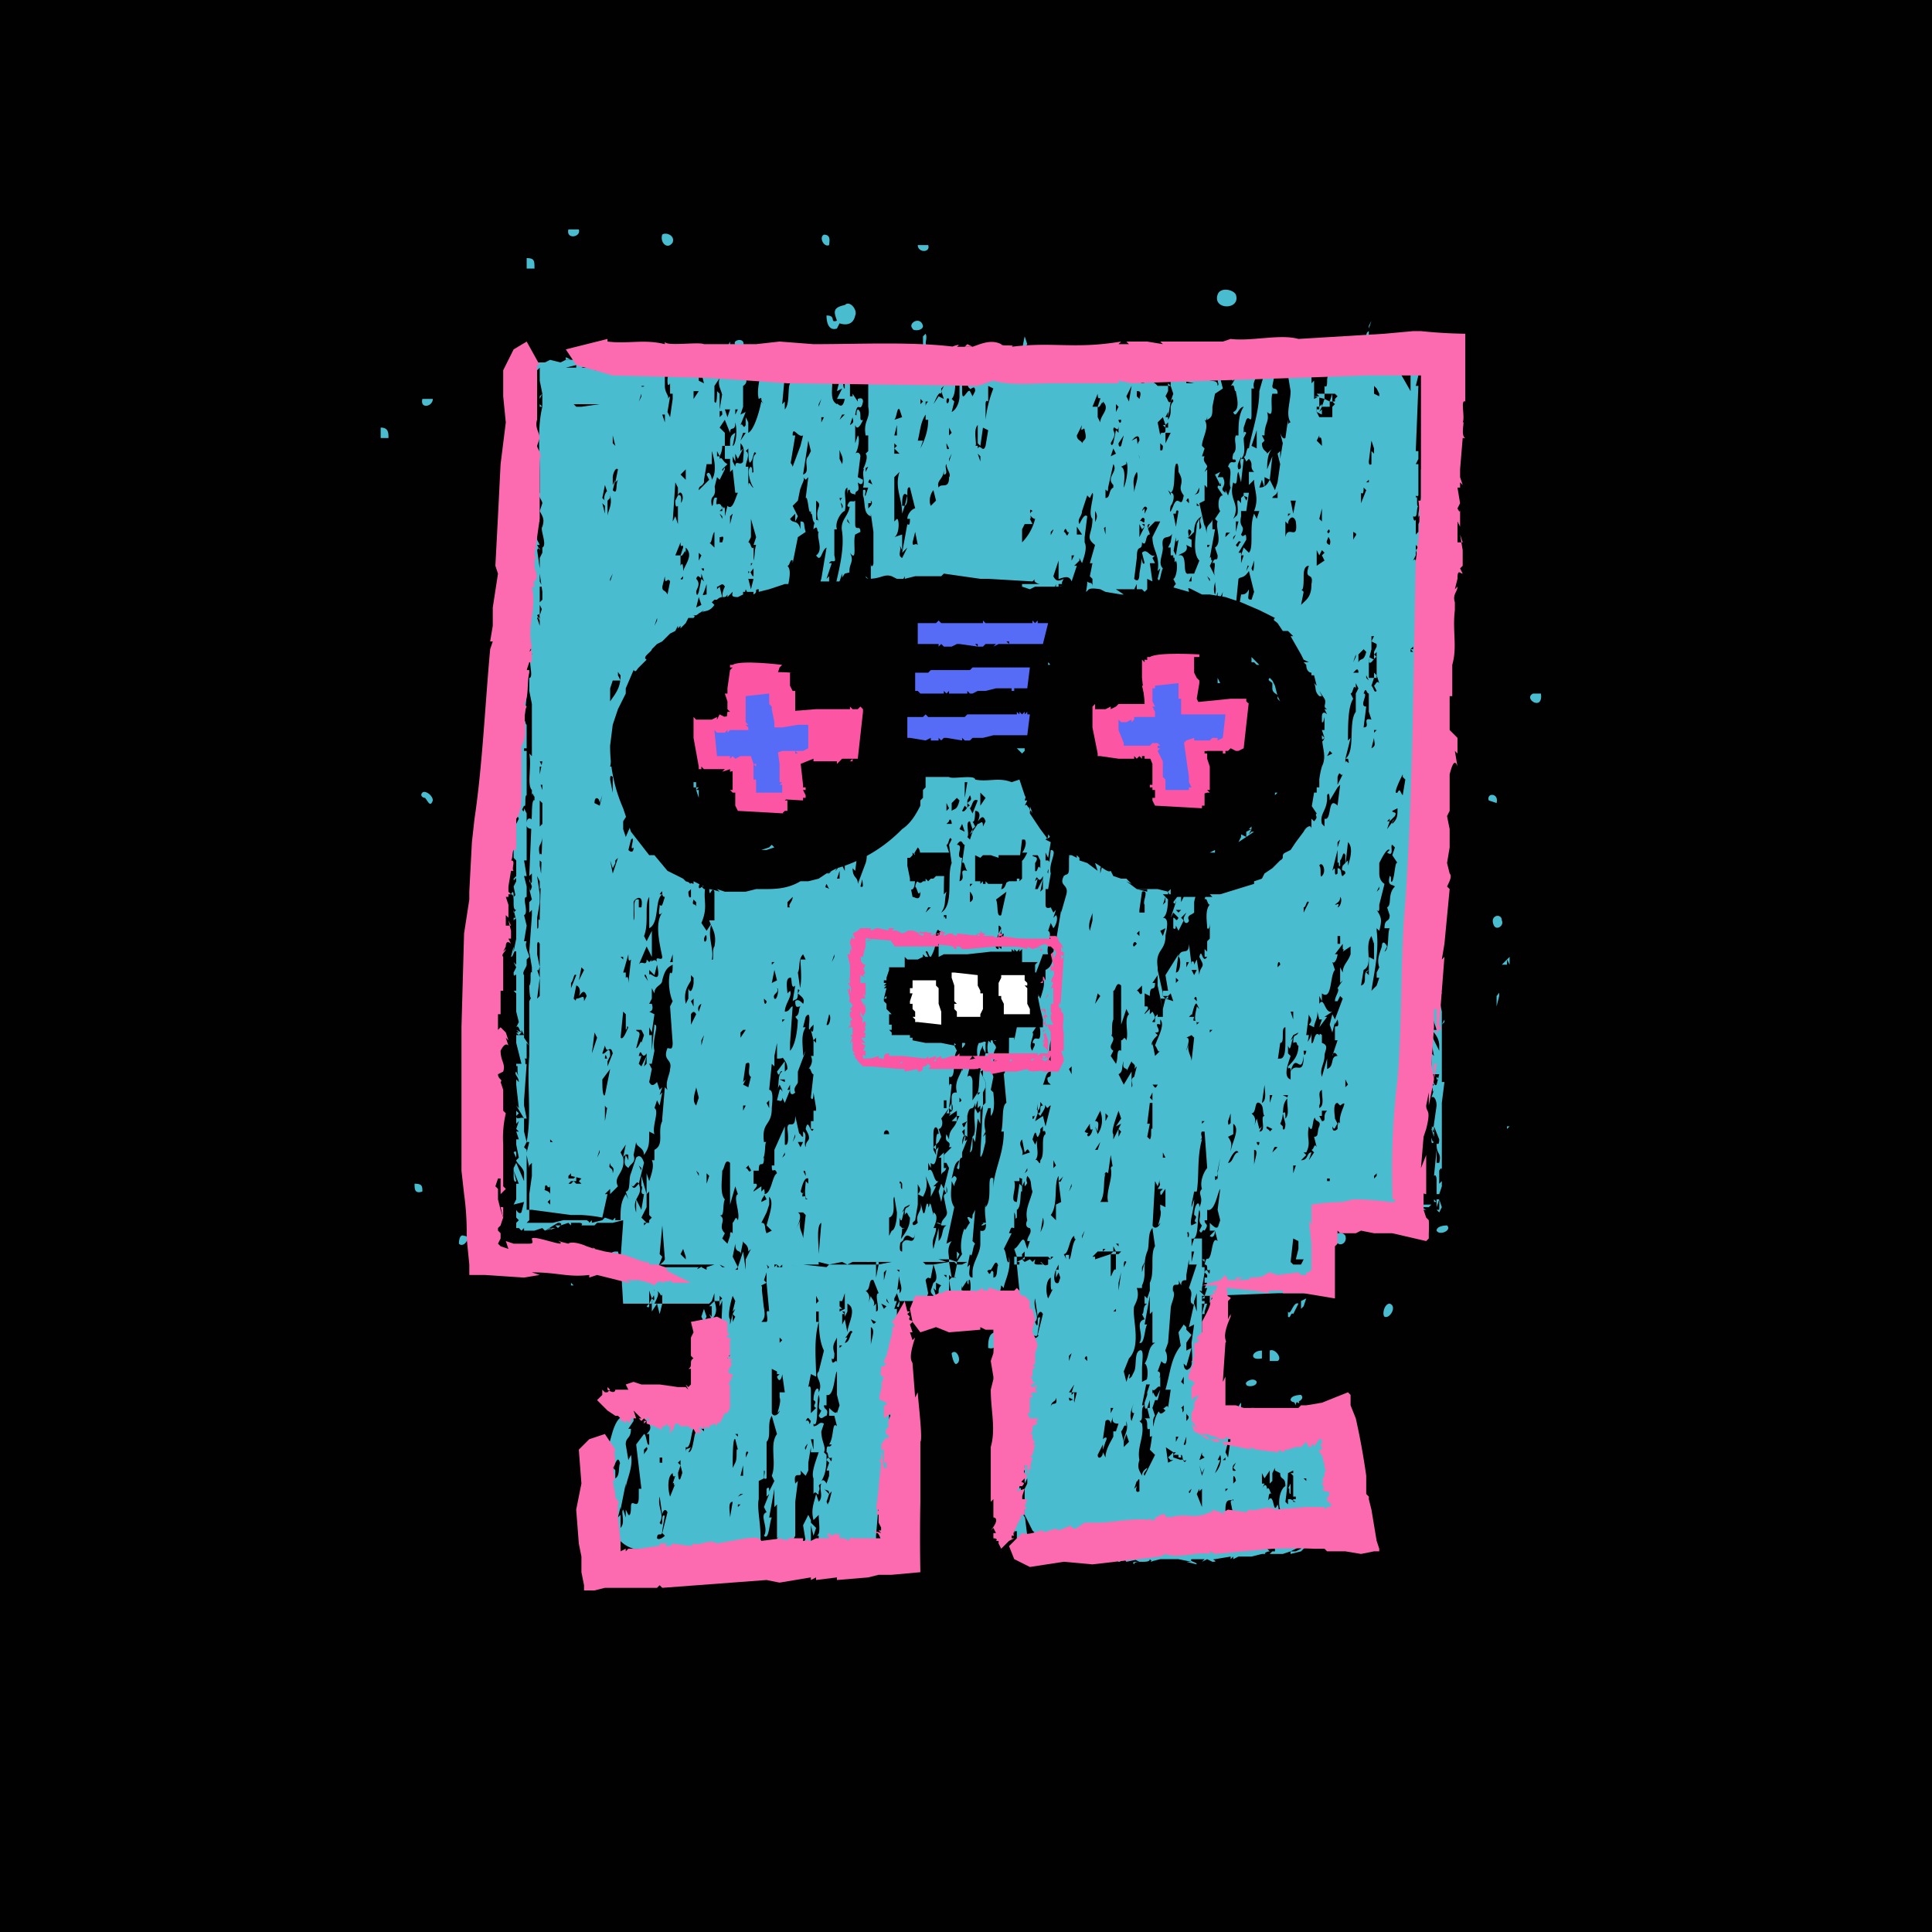 <svg xmlns="http://www.w3.org/2000/svg" id="b" data-name="Layer 2" viewBox="0 0 741 741"><defs><style>.d{fill:#010101}.e{fill:#566cf6}.f{fill:#fb55a3}.g{fill:#fc6baf}.i{fill:#4abccf}</style></defs><g id="c" data-name="Layer 1"><path d="M0 0h741v741H0z" class="d"/><path d="M558 162h-1v1l1-1Zm17 258c1 0 1 0 0 0Zm-23 37h-5 5Zm23-75c0-2 0-1-1 0v4l1-4Zm-346-68Zm-82-42Zm-14-51-1-1 1 1Zm20 52Zm76 11ZM128 412v-1 1Zm427-250Zm-286 0 1-4-1 3Zm0 0ZM142 340zm172 133v1-1Zm13-2v1l1-1h-1zm5 0-1 1 7-1h-6Zm11 1h2-2Zm1 0c-2 0 0 0 0 0Zm5 0c2 0 1 0 0 0h-1 1Zm2-1h-1 1Zm-2 0h-1 2-1Zm-2 0c-3 0-3 1 0 0-1 0-2 0 0 0Zm-8-1h-2 2Zm20 1h-1 1Zm0 0h1-1Zm-7-1h-1l-3 1 4-1zm14 1h-1 2-1zm5 0c-1 0 1 0 0 0h3-3Zm3 0 2-1-2 1Zm-10-1 1 1-1-1Zm0 0Zm-1 0h1-1Zm-7 0h1-1Zm4 0h2-2Zm3 0h-1 1zm9 0h3-3Zm-3 0Zm16 0v-1 1Zm-13 0h-2 2Zm7 0Zm-10 0Zm0 0h1-1Zm38-170v1-1Zm-25 170h-1 4-4 1Zm-5 0 2-1h-3c3 0-1 1 1 1h-2 2c1 0 1 0 0 0h4-4Zm-18-1Zm1 0h-1c-1 0 0 0 0 0-1 0-2 0 0 0l3 1-2-1Zm2 1Zm7-1h3-2 1-2Zm17 1h-1 2-1zm4 0h1-1zm189-36v-1 1Zm0 7Zm-1-42v-1 1Zm-148 69 3 1-3-1Zm153-31v-1 1Zm-146 31h-1l-3 1 4-1Zm138-199Zm2-36v-1 1ZM406 469c-1 0 0 0 0 0Zm-4-1Zm2 1h2-2Zm1 0Zm1 0h1a21 21 0 0 1-1 0Zm172-130v-1 1Zm0 60Zm-181 71 2-1h-2v1Zm-16-2h-1 1Zm14 0h-2 2Zm-4 0h1-1Zm17 1c-1 1 4 0 0 0Zm169-244v-1 1zm-1-3v-1 1Zm2 232v1-1Zm0-21 1-1h-1v1zm0-20v2-2ZM250 177v-1 1Zm0 0c0 1 0-1 0 0Zm1-4h-1v1l1-1Zm-1-1Zm0 2v-2 2Zm-1 1c0 2 1 2 1-1 0 1 0 2-1 1Zm1-9v1-1Zm0 0v-1 1Zm-1 6v2-3 1zm1-12v1l1 1-1-2zm1-2v-3l-1 3h1Zm0-3-1-1 1 1Zm-1 7v1-1Zm0 0v-1 1Zm0 1Zm-2 5h1s0-2-1 0Zm2-3-1-1v1h1Zm-1-2v1-1zm1-6v-2 2Zm0 2Zm0-11zm0 9v1-1Zm0-5Zm0 7Zm0 0v-1 1Zm-1-13c0 1 0 3-1 2l1-2c-1 1-1-2-1-2v2l-1-1 1 3c0 2 1 1 2 0l-1-2Zm1 2v3-3Zm0 5v2-2c0-1 0 0 0 0v-2 2l-1-1v2c0-2 0 1 1-1Zm-2 13Zm1-2Zm-1 2c0 1 0 0 0 0s0 1 0 0l1-2-1 1v1Zm1-7v-2l-1 1 1 1Zm1-13v2-2zm0-1v-1 1zm148-8Zm-5 0Zm-84 4h2-2Zm47-2h-1 1Zm2-1-2-1 2 1Zm65-2c-1 0 0 0 0 0Zm-154 4h2-2Zm127 1Zm-125-1h2-2Zm242-6Zm26 3h-1 1Zm-287 3c-1 0-1 0 0 0Zm-3-2Zm30 0Zm-28 2v-1 1Zm0 0Zm1 0h-1s1 0 0 0Zm213-3Zm-141 0Zm2 0h-2l1 1 1-1Zm30 1c1 0 1 0 0 0Zm66-2h1-1Zm-135 0 1 1-1-1Zm-37 4Zm-2 11c0-1 0-1 0 0Zm1-10v1-1Zm0 2c0 1 0 0 0 0Zm4-4v1c-1 0 3-1 0-1Zm-5 2zm3-3-2-1v1h2Zm-2 0h-1 1Zm-1 0v1-1zm18 0h2-2Zm-4-1h-1 1Zm4 0s2-1 0-1c0 0-2 1 0 1Zm23 1v1-1zm20-1c1 0 2 0 1-1h-2l1 1Zm0 0Zm236 1-1-1 1 1zm1-1h1-1Zm-162-1h-1 1Zm15 0v1-1zM126 292l-1 1 1-1Zm4 0Zm-6-15h-1 1Zm5 11Zm-5-62Zm4-15Zm-3 42Zm-1 24Zm4-69v1-1zm0-1Zm7 85h1-1Zm-11 1Zm-1-10v1-1Zm70 152v-1 1Zm-23 3h1-1Zm14-1Zm8-10Zm5 8h-1 1Zm-5-34v-1 1Zm1 14c0-1 0 0 0 0Zm-1 12Zm0 7h-1 1Zm0 0h1-1Zm0-4h-1 1Zm30-342h-4c-1 4 5 3 4 0Zm100 36s5 2 6-3c1-2-2-6-4-4-5 1-4 3-3 6-3 1 0-2-4-2 0 3 1 6 4 5l1-2Zm152-11c-1-2-6-3-7 0-2 6 9 6 7 0Zm-66 32c-1-1-4-1-5 1h5v-1Zm-48-1h1c-4-2-2-1-3 1h2v-1Zm22 367c-3 0-3 4-3 6 4 1 3-3 3-6Zm130-36c1 4 5 2 4-1-1-2-5-1-4 1ZM258 93c1-3-3-4-4-3-1 3 2 6 4 3Zm315 262c1 2 4 0 3-2 0-3-5-2-3 2ZM223 135c0 3 3 4 5 4 1-4-2-4-5-4Zm368 131h-3c-4 2 4 7 3 0ZM447 523c1-1 1-6-2-6-2 1 0 6 2 6Zm86-23c-2 0-3 4-2 5 2 1 5-4 2-5ZM222 286s5 2 6 0c0-2-8-2-6 0Zm265 236h3c2-1-1-5-3-4v4ZM354 125c-1-4-6-1-4 1 0 1 4 1 4-1Zm16 374c0-2 0-5-2-4-3 1-1 5 2 4Zm201-192 3 1c1-4-4-4-3-1Zm-16 163s-4 0-4 2c1 2 6 0 4-2Zm-71 51v-3c-4 0-5 4 0 3ZM356 94h-4c0 3 5 3 4 0Zm29 429c2-5-4-4-3 1l3-1Zm193-153v-2l1 2v-3l-3 3h2ZM318 94c0-1 1-4-2-4-2 1 0 5 2 4Zm-116 5v4h3c0-3 0-4-3-4Zm83 34c1-3-2-3-3-2s2 5 3 2Zm-48 347c-2 0-3 0-3 3 2 0 4 0 3-3Zm-35-165c-1 3 2 3 3 3 1-2-2-6-3-3Zm124-181c0-2-4-1-3 1 0 1 3 1 3-1Zm-160 19h-4c-1 4 4 3 4 0Zm324 111 2 1-2-1Zm-222-80v-2h-1v1l1 1Zm-1 6Zm79 318v-3c-1-1-4 0-4 2l1 2c1 2-1 3 4 3l-1-4Zm13-71h1-1Zm101 102c-1-2-5-1-4 2 0 3 5 1 4-2Zm-53-239h-1 1Zm0 0ZM202 158c1-2-3-4-4-2s2 6 4 2Zm250 321c-1 0-5 0-5 2 2 2 6 1 5-2Zm-35 23c0-1 0-4-2-4-3 1 0 5 2 4ZM166 307c0-2-3-4-4-3s0 2 1 2c1 1 2 4 3 1Zm303 130h-2 2Zm13 19c1 1 2 0 3-1h-3v1Zm17 79s-4 0-4 2c1 2 6 0 4-2ZM297 159h2-2Zm-5 310h-3c-1 3 4 3 3 0Zm-2-3h-2 2Zm-80-36s1 5 2 4c2-2 0-6-2-4Zm155 89c0 1 1 5 2 4 2-1 0-6-2-4Zm-166-41c-2 1 4 3 5 2l-5-2Zm-53-314v4h3c0-2 0-4-3-4Zm336 366c-1-2-5 0-4 1 0 1 4 1 4-1Zm-193-37c-1 2 1 3 3 2 1-2-1-3-3-2Zm-130-39c0 2 0 4 3 3 0-2 0-3-3-3Zm108 23c1 1 6-4 0-3v3Zm-89-3c-2-1-2 3-2 3 2 2 5-3 2-3Zm29-98Zm38 166v-1h-1v1Zm41-399 1-3-1 2v1Zm78 356c0 2 0 0 1-1v-1l-1-1v-7l1 1-1-6-6 1c1 3 2 6 0 7l-1 3c0 2 2 1 1 5h5l1-1Zm-5-2-1-3 1 1v-3l2 1c-2 2 0 3-2 4Zm4-7-1-1h1v-3 4Zm27-8h1-1Zm-113 40-1 9v1l1-10Zm-27-23h1l-1-1-1 2h1v-1Zm107-3v-1 1Zm-33-355v-1 1Zm124 19v-1 1Zm-76 161v-1 1Zm76-175v1-1ZM324 499v1-1Zm181-343v1-1Zm3 0h2v-2l-2-1-1 3h1Zm-78-11 1-1h-6s-2 0-1-1l-1 1h-3v1h10Zm-41-3Zm-182 11v1-1Zm0-1v1l1-2-1 1Zm0 0v1-1Zm1 58v-1 1Zm200-67Zm22 2h4-4Zm-223 51Zm240-50h1-1Zm61 10h-1 1ZM306 485s-1 0 0 0Zm-36 1Zm1 0h-1 1Zm0 0h-1 1Zm226-3Zm-49 76Zm-64-424Zm-60 365Zm-49 41Zm261-419h1-1Zm-11-1v-2 2Zm0 5 1-3-1 2v1zm-20 32 2 1v-2l-1 1 1-2h-1 1v-1l-1 1v1h-1v1Zm3-2-1 1 1-1Zm-4-5h1s1 0 0 0l1 1h-2l4 1v-2h-4Zm0 0h1-1Zm8 5Zm-1-2Zm0 0v-3l-1 3h1Zm-15-21c-1 0-1-3-2 0h2Zm0 0Zm30 116v-3 3Zm0 0Zm2 3-1-1c1-1 2-1 1-3l-1 2v3l-2-1v2c1 1 2-2 3-2Zm0 7-1-1v2h1v-1Zm-3-1Zm-81-124h1-1Zm5 12v-1l-1 1h1Zm-1 2h1l-1-1v1Zm-1 11 1 1-1-1Zm1 1Zm0 0Zm-2 3 1 1v-1h-1Zm-26-18h1-1Zm-26-13-1-3-1 5v1l2-3Zm-1 5-1-1v1h1zm51 237v4a772 772 0 0 0 2 9l-1-4v-1 1h3v-1l-1 1-1-1v-1l-2-9v2Zm57 124-2 1v3l1-1 1-3Zm-7 5v2c1 1 1-2 2-1l2-4c-2-1-3 5-4 3Zm-128-19 1 1v-1l-3-1v1h2Zm140 59c0 1 2 2 1-2l-1 2Zm0 0Z" class="i"/><path d="M498 537h-2l1 2c0-3 2 1 1-2Zm-22 1Zm-2 11h2v-11c-2 2-2 7-3 10l1 1Zm23-1Zm-1 0v1l1-1h-1Zm-18-5Zm3-3h-1v1l1-1Zm-3 3h-1 1Zm0-2h1-1Zm2 8v-8 1l-1-1v3c-1 1-1 0-1-1l-1 5c2 1 0-4 2-3v5c0-1 0-2 1-1Zm-16-49 1-3h-1v3Zm31 73v-4l-1 2c1-1 0 2 1 2Zm-34-69v1-1l1 1-1-1h1v-1h1-1l1-3h-1l-1 4Zm12 39v-4l-1 3 1 1Zm-45-62v-1h-1l-1 1h2Zm25 78h1-1v1-1Zm-64-60a16 16 0 0 0-5 0l-1 3c-1 0 0-2-1-1v8c2-2 0-5 2-6v2l1-2v1l1-2c1-4 3 0 4-3h-1Zm0-17c1 0 0 0 0 0v3h1v-3h-1Zm1 0Zm3 1v-1l-1 1h1Zm-16 22h1-1Zm-15 2 1-1h-1v1Zm-75-367Zm4-12-1 1 1-1Zm1-6Zm55 10-1 3 2-2-1-1zm1 3-1 2h1v-2Zm-4-3v2h1l-1-2Zm28 188 1-1v-1l-1 2Zm0 2v-1 1Zm12 35v-1l-1 2v2l1-3ZM280 131l-1 2h1v-2zm-3-1v-2 2Zm1 0h-1 1Zm99 312 1-4v-3l-1 1 1-2c-1-4 0-6 1-9h1v3c2-2 1-8 1-9l-1-1 1-5-1-3c2-2 0-5 2-8 0-2-2-1-1-5 0 0 0 3 1 2l1-8-1-1c0 3-1 5-2 5 0 3-2 5-1 9h-1l-1 4v5l1 2v5-1 4l-1 1-1 19c0 2 1-1 1-1Zm1 0-1-1 1 1Zm0-5v1-1Zm3-45-1 3 1-3ZM269 143Zm108 260h-1 1ZM250 133l-1 1s1 1 1-1Zm-1 1s0-1 0 0Zm111 255 1 1v-2l-1 1Zm0-5v1l1 1v-2h-1Zm16 47Zm-3 5-1 6c2-1 0-6 2-7l-1 1 1 2 1-9 1 2v-5l-1 1-1-2c-1 4 1 9-1 11Zm-8-13zm0 7h2v-2l-2 2Zm0-3v-1l-1 1h1Zm-5 11v2-2Zm2 4-2 2v-2 2h1v7c0-2 2-1 2-4v1h-1v-6Zm0 0h1-1Zm-4-2 1 1v-2l-1 1Zm10 41-1-1v3l1-2zm-5 19h2-2Zm2-10-1 1 1 6v1c0 1 0 1 0 0l1-1 1-7h-2Zm-7-6v1-1Zm0 8v-2 2Zm-2 4h1-1Zm1-1v-1 1Zm-12 4-1 2c1 1 1-1 1-2h-1Zm-8-14v-1h-1v1h1Zm-13 21v-1 1Zm0-7v1-1Zm0 0h-1 1Zm-105-6h1l-1-1v1Zm1 0h1-1Zm7 61 1-2h-1v2Zm0-61v-1 1Zm49 8 1-2h-1v2Zm-3 0v4l-1-1 1 2c2-2 2-4 1-7l-2 2Zm3 33v-2 2Zm1-11v-1 1Zm-4-11v1l1-3-1 2zm-2-7-1-3-1 3 1 2 1-2Zm-23-4v-1 1c1 1 1 0 1-1l-1 1Zm4-1h-2v3l2-3 1 4 1-4h-2Zm-8 40-1 1h1v-1Zm-11 42 1 1-1-1Zm-3 12c2-1 2-5 1-6 0 2-2 4-1 6Zm110-457h-2 2zm-5 0-1-1-3 1h4Zm-5 0Zm3 0h-3l3 1v-1Zm4 1Zm-10-1Zm9 1h1-1Zm-9 0h3-2l2-1a31 31 0 0 1-2 0c1 0 1 0 0 0h-3 3l-1 1Zm-7-1h-1 1zm-4 0h-1 1zm-97 1-2-1v1h2Zm-15 50v1-1Zm2 4v-2 2Zm70-55-3-1 3 1Zm-73 107v1-1Zm67-108h3-3Zm-68 304v-2 2Zm98-304c1 0 0 0 0 0Zm4 2Zm-43 1c1 0 1 0 0 0Zm40-2Zm0-1h1-1Zm-1 0h-1a19 19 0 0 1 1 0Zm-93 202h-1 1Zm-2-192Zm1 3-1-3-1 1 2 2Zm0 41Zm44-49h-1 1Zm59-5Zm0 1v-1h-2l2 1Zm15 2h1-1Zm-11-1h-3 3Zm1 0h-1 1Zm-17-1 1-1c1 0-4 1-1 1Zm14 2h-1 1zm-10 0h3c-1 0 0 0 0 0h-3Zm5-1-2 1 2-1Zm1 1h2-2zm-27-1h-2c-1 1 0 1 1 1l1-1Zm6 2-1-1v1h1Zm-6 0s2 0 0 0c0 0-3 0 0 0Zm-33-1v-1 1zm257 3Zm-73 0Zm14 1Zm-94-7h-1 1zm-2 0h-1 1Zm160 335h1-1Zm0 0c-1 0 0 1 0 0Zm4 0h-1l1 1v-1Zm1 0Zm-1 0h-1 2-1Zm-1 0c-1 0-2 0-1-1-2 1-2 1 1 1Zm9 1-1-1h-1l2 1Zm-1-1h2-2Zm-8-1h3-3zm13 2 2-1-1 1h-1zm5-1v1h2l-2-1Zm4 0-2 1 2-1Zm-10 0h1-1Zm1 0h1-1Zm-1 0Zm-6-1h1-1Zm4 1 1-1h-1v1Zm1-1h1-1zm8 1h2-2c-1 0-1 0 0 0Zm-3 0Zm2 0h-1a22 22 0 0 1 1 0Zm6-1h-1 1Zm-8 1Zm0 0h1-1Zm8-2h-2v1h1c-1 0-1 0 0 0l-2 1 2-1c1 0 0 0 0 0l3-1-3 1 1-1Zm-15 0Zm-1 0h1l2 1-1-1h-1c-1 0 0 0 0 0h-1Zm3 1Zm5 0h3l-2-1-1 1Zm14-81 1-1v1-2h-1v2Zm0 38v2-2Zm2-281Zm-2 303c0 1 0 0 0 0Zm0 1v1-1Zm0 6Zm3-314v-1h-1l1 1zm-1-4v1-1ZM278 474h1-1Zm-80-120v-1 1Zm0 5c0-1 0-1 0 0Zm2 37v1-1Zm-2-2v1-1Zm-1-65v-1 1Zm14 140h-2 2Zm-9-113v-1 1Zm5 113h2-2Zm-9-231Zm4-27v2-2Zm28 257Zm2 1h1-1Zm-31 3Zm29-4Zm0 0h1-1Zm0 0h-1 1s-1 0 0 0Zm-31-181c0-1 0-1 0 0Zm-1 141Zm0-2v2l1-1-1-1Zm0-126Zm0 56Zm0 40 1-1-1 1Zm0-67h-1 1Zm0 136v-1 1Zm38 2Zm0 1v-1l-1 1h1Zm1 1h2-2Zm-10-1h1-1Zm11 2h-1 1zm-7 0h1-1Zm3 0h-2 2Zm1 0h-1 2-1zm-20 0h-2l1 1 1-1Zm4 1Zm-4 1s-3 0 0 0c0 0 1 0 0 0Zm-15-9zm-2-20c0-1 0-2-1-1l1 2v-1Zm0 0v1-1Zm5-237v1-1zm0-2h-1v1l1-1Zm-6 165v-1 1Zm0-17v1l1-1h-1zm0-13v2-2Zm39 224 1 1-1-1zm-3 19v-1 1zm0 2h-1l1 1v-1Zm0 1v1-1Zm0-4h1v-1l-1 1Zm1 0Zm0 2Zm-1 4Zm0-4Zm104 13Zm-57 3h1-1Zm34-3-1-1 1 1Zm-62 3 2 1-2-1Zm89-1c1 0 1 0 0 0Zm-86 2v-1l-1 1 1-1Zm89-99v1-1Zm-104 99c-1 0 0 0 0 0Zm-2-2Zm21-1Zm-20 3h1-1Zm0 0Zm1 0h1-1Zm73-5v1-1Zm-77-6v-1h-1l1 1Zm-1 7v-2 2Zm-1-2h1-1Zm8 6h-1 1Zm-6-5Zm4 3-1-1-1 1h2Zm-2-1v1-1Zm-1 0v-1 1Zm13 1h1v-1l-1 1Zm-3-1v-1 1Zm3-1s-1 0 0 0c0 0 2 0 0 0Zm16 1v-1 1zm78-99 1-1-1 1zm-13 97h1-1Zm7 0Zm-1-8v-1 1Zm123-113c0 1 0 0 0 0Zm1 9 1 1v-1h-1zm1 25v1-1Zm0-1Zm0-2v2-2s0 1 0 0Zm0 2zm0 6v2-2Zm0-2Zm0 11zm0-9v-1 1Zm0 5Zm0-7h-1 1Zm0 0v1-1h-1Zm0 9v-1 3-3 1Zm0-3 1 1-1-2v1-2 2c0-1 0-1 0 0v2-2Zm2-13h-1 1Zm-2 2v1-1Zm1-2s0-1 0 0l-1 2 1-1v-1Zm0 7v2-2Zm-1 11h-1l1 1v-1zm-16 76v1-1Zm5 0Zm37-3v-1 1Zm-2 1h1-1Zm-64 2h-1 1Zm26-4Zm-61-60v-1 1Zm5-25Zm72 24Zm-74 47c0-1 0 0 0 0Zm58 18Zm-56-4h1-1Zm95 2Zm-65 2Zm67-48v-1Zm-25-31s0 1 0 0Zm-1 8v-1 1Zm1 1v1l1-1h-1zm0 7 1-2h-1v2Zm0-2v-1 1Zm1-2v-1 1zm-72-29-1-1v1h1Zm68 97h-1 1Zm-16 0v-1 1zm-14 0h2-2Zm111-174h1-1Zm1-21v-1 1Zm0 0c0 1 0 0 0 0Zm0-4c0-1 0-1 0 0v1-1Zm0-7h-1l1 1v-1Zm-1 0v-1 1Zm2-8-1-2v2h1Zm-1-2v-1 1Zm0 6-1 1 1-1Zm-1 1Zm0-3v-1 1Zm0-12zm0 9v2-2Zm1-4-1 1 1-1Zm-1 6Zm0 0Zm0-9v1l1-2-1-1v3-1Zm0-2h1l-1-1v1zm0-3h1l-1-1v1zm1-157v-1 1Zm1 89v-2 2Zm0-114v-1 1Zm3 27v-1 1Zm-4 124v-2 2Zm-56-204h-1 1Zm56 224Zm-1 1Zm1-1v1-1Zm0 0v-1 1Zm6-213c0-1 0 0 0 0Zm-2 13v1-1Zm-2 29h-1 1Zm-2 177v-2l-1 2h1Zm0 0Zm-1-8h1c0 1-1-3-1 0Zm-60-222h-2 2zm-3 1h-1 1Zm64 62v1-1Zm2 264zm2 0-2-1h3l1-1h-2s1 0 0 0h-3l1 2h1Zm-2 1 1-1-1 1zm5 0h1-1zm0-163-1-1 1 1Zm-1 4h1-1Zm4 87 1-2v1l-1 1Zm-2-48 1 1-1-1Zm-1-2v1-1Zm-1-67v-1 1Zm4 159v-2 2Zm1-132s0 1 0 0Zm-1 130v-3 3Zm0-278v2-2Zm0 297c0 1 0 1 0 0Zm-2 3Zm0-31Zm2 29Zm0 0v1-1Zm0-1v1-1Zm-2-219v-1 1Zm-2 144v1-1Zm0-2v2h2l-2-2Zm0-128v-1 1Z" class="i"/><path d="M554 318c1-2 0 0-1-2l1-1v-6h-1v-6h1l-1-5c1-1-1-7 1-7v-3l-1-4c0-1 0 0 0 0v-7l1-8c-1-4 1-9-1-10v-3c0 4-1 0-1 1 0-1 0-3 1-1h-1l1-4 1-18-1 1v-2h1l-1-2c0-3 1 1 1 0v-1l-1-3 1-1v-3l-1 1v-17c0 1-1 1-1-1 2 1 1-3 2-4-1 1 0-5-1-3v-1l1-12h-1l1-2-1-2c1-8-1-17 1-25h-1v-8 1h-1v-2 1-2c1-3 1 1 1 0v-9 2c0-2 0-3-1-1l1-3-3-1h-12s1 1-1 1c1-1-3-1-4-2 1 1-5 0-3 1h-6l1-3v-5c-2 1 0 4-2 4v-2l-2 6h-4s1 0 0 0h-5c1 0 1 0 0 0h-3l-4 1 1-6-2 1-1 5-8 1v-2l-1 1 1 1h-8l1 1-4-1-1 1v-1l-1 1-2 1 1-1v1h-7v-1 1h-7c-3 0-9-2-10 0h-2c3 1-1 1 1 1h-2c1-1-4 0-4-1l-17-1v1h-2 1-2c-3 0 1-1 0-1h-1l-3 1-1-1h-3l1 1h-17c1 0 1 1 0 0l-5-1c1 1-4 0-3 1l-1-1h-3c1-1 2-2 1-4l-2 1v3-1l-1 1v-1l-1 1h-5s1 0 0 0l-2-1h1l-1-1v1l-1 1v-1l1-2c-1 0-1-1-1 1l-1-3-1 1c-2-1-2 2-4 1l1-1h-2v1l-2-1-1 1-15 2-1-1 1 1h-4 1l1-4c-2-1 0-3-1-5l-1 1v8h-6v1h-1l1-1-7 1-1-1 1 1h-1 1l-3 1-1-1h-1l-1-1v2h-2 1l-1 1v16c1 5-2 5-1 11h1v6l-1 1c1 1 0 4-1 6l2-1-1 2v-2c-2 2 0 5-1 8h2l-1 3c-1 1 1-3-1-2v2-1 1c1 3 0 7 3 8v-1l1 7v-1 14-1c0 1-1 2-1 0v7l-2-2 1 3c1 1 0 5-1 7v-3l-1 1 1 4v8c0 3-2 0-2 2l-1-4c-1 3-3 4-4 4v-3l1 2v-3l2 1c2-4 1-6 1-10h-1v5c-1-2-1-6 1-8l-3 2c1-1-1-1-1-4l1-1-1-2 1-1c-1-5 2-5 0-9 3 4 1-4 2-7l1-1-1 1 2-1c0-3-2 0-2-3v-9c-1 1-2-1-3 2 1 1 1 0 1-1 0 5-4 6-3 11 1 8-2 17-3 23-2 0-1 5-2 3l1 3v-2c3 2 1 4 3 6h-2v5l2-3c0 5 2 8 1 14l1-1v4l-1-2c-2 5 0 13-2 16l-2-2v7-2l-1-4-1 2 1-2 2-5c0-4 0 0-1-1 1-5-2-3-1-8l-1 2 1-2v-2l2-1v-7h-2v1l1 1s1-1 1 1l-1-1-1-1-1 1c0 2 2 2 1 4l-1-1c-2-5 0 4-1 4v1-1 1l-1 1c2-6-3-8-1-15 2 2 1-3 2-4l1 4 1-9h-1c-1 1 2 4 0 4-2-2 0-4 0-6l-1-1 1 1v1c2-2 1-5 1-7v-1l-1 1v2-2l1-1v-2l-1 1 1-3 1-3h-1c1-2 3 1 2-3v-10h1c-1-3 2-7 3-7 1-4-1-8 1-9v3s0-3 1-2c0 2 2 1 2 2 0-3 2 0 1-5 1 1 2 1 2-1l-2-1 1-8c0-1-1-2-2-1 1-1 2-6 1-7l-1 3v-7c1 3 3-2 3-2-2 1 0-3-2-4-1 1 0 3-1 2 1-6 2 0 3-5 0-2-2-1-2-1v1l-2-3v1h-1v-11c-2 1 0 3-1 4l-1-1v5c-1 0 0-4-2-3l-1 4 2-1-2 4h3c-1 5-3 1-3 2-4-2 0-10-3-12l2-4h-2 2v1h4l-1-3h2-2l-2-4-1 4-1 1h1v1l-2-1c1 1-3 1-3 1h2v1l-3 1v-1h-11 1-2v7h1c-1 2 0 8-2 10v-3l-1 1 1-11-1-1 2-4h-1v2h-6l-3-1c0 4-2 9-1 13 2-1 0 0 2 2l-1-1c-1 5-3 11-5 12v-4l-1-2v3c-1 2-1-1-2 0l2-5-2 1 1-3v-8s2-1 1-3l-1-1 1-2 1-2h-1l-16 1h-1v2l1-1v1h-1l1 4-2-1v-5h-10c0 4-2 1-2 5 0 3 1 1 1 1v4h1v-1 3l-1 7-1-2 1-6-1 1c1-1-1-2-1-5v-7h-10v-3l5 1c1 0-2 1-1 2l1-1 2 1c0-1 4-1 1-1h2v2l1-1h2v-2l3-1v1h2l1 2v-2h7s2 0 1 1l3-1c2 1-3 0-1 1l4-1h-5l7-2c3 0 1 1 1 1l10-1c2 1 0 1 0 1h-5 2l-3 1h15-1c-2-1 2-1 1-1h7-3 5-1l6-1-2-1c1 1-6 0-4 1l-5-1h-1v1l-1-1 1 1c-1 0-1 0 0 0h1-6c-1 0 1 0 0 0h-1s-3 0-1-1h-46v1h-16 2l-12 1h-4 1-3c-1 0-1 0 0 0l-2 1-4-1-2 1h-3v1h-4v4c0 2 0 2-1 1l1 6v25s0 1 0 0v7-1 2l-1-1 2 4v3c0 1 0 2 0 0v14-1l1 4-1 7h1v6-1l-2 6v-1c0 4 1 1 1 3l-1 2 1 8c0-1 0-1 0 0v8l1 6c-2 1 1 9-1 9v5l1 5c0 1 0 0 0 0v20l-1-1c1 5-1 12 1 14v3c0-4 1 1 1-1v2c-1-1-1 5-1 5l-1 24 1-1v3c0 1-1 1-1-1l1 3c-1 4-1-1-1 0v1l1 4-1 1v4l1-1v2l-1 14 1 6v2c-1-1 0 4-1 5 0-1 0 7 1 4l-1 2v15s0-1 0 0v6s0-1 0 0c-1 11 1 22-1 33 0-2 0-1 0 0h1l-1 4v1l1 5v-1l1-1v5l-1 7v6h1l15 2h4a56 56 0 0 1 8 1v-4 4l2-9h-1l2-2v2l3-3c-2-4 3-5 2-11l-1-2h-2 2l2-3-1 5c1-2 2-1 2-1v2l-1-2c-1 4 0 4 1 5 1-2 3-2 2-5l-1 3 1-3 1-5-1-1 1 1c0 2 3 2 3 5 2-3 2-4 2-9l2 1c-1-3 2-9 0-10l1-3v-2 2l1 2 1-5-1 1 1-3-1 1-1-3c-1 1-2 2-3 0l-1 3 1-3 1-5-1-2h-1l-1 1 1-4-2 4-1-1 1-3h-1c1-4 1 2 3-1v4h2l1-5c-1-5 2-10 0-10l-1 10v-6h-1v-3l1 2 1-7-2-1s2 0 1-3h-1l1-2v-2 1-3l1 2c0-3 3-3 3-5 1-4 2-5 4-6 0 2 0 4-1 3-1 4 0 9 1 11l-1 2 1 14c0 3-1 2-2 2-2 5 2 4 1 8 0 2-2 5-1 8l-1-1-1 12v1c-2 4 1 9-3 11v5-1h-1c1 2 0 5-1 8v2-2l-1-3v6-1 3l1-1v9l1 1v-1 1l-1 1v1h-1l-1 1v4-5h1l-1-1-1-1 2-4v-5l-2-7v4c1 0-1 3 1 3l-1 6-2-4v5c-2-6 3-6 1-11-1 1-2 3-3 0 1 3 2-2 3 0l2-8s-1-4-3-2l-2 6c-1 2 0 7-2 7l1 3-1 2 1-2-1-2c-2 3-2 6-2 10h-3l-3-1-1 1h-1 1l-4 1v-1l-1 1c0-1-2-1 0-1h-10l-4 1h-10l1-1v-4h-1v-5 1-7 2-12 1-3l-1-1 1-2-1-4v-5h1l-1-5v-2l1-14c-1 1 0-2-1-2h1v-5c0-1 0 0 0 0v-1l1 1-2-3v-3 1-11 1-13 1c-1-1 1-3 1-4v-2l1-1c0-1-2-4-1-6h-1l1-6-1-4c2-1-1-7 1-7v-4l-1-4h1l-1-6h1v-18l-1-2c0 3-1-1-1 1l1-2c1 1 0-4 1-4v-17h-1v-1h1v-2c0-3 0 1 0 0v-8 1c-1-1 0-2-1-1l1-10-1-5v-1c1 1 0-3 1-4 0 1 0-5-1-3 0-2 1 0 1-1v-41l-1 1 1-4-1-4 1 1c-1-1-2 2-3 2v7s0-1 0 0v3-1l-1 11h1l-1 1c1 1 0-3 1-2l-1 8c0 2 1 0 1 1l-1 1h1l-1 2v-1 4-2l1 14v-1 9h-1l1 4v3c0-1 0 1 0 0l-1 6c1 2 1-3 1-2l1 3c0 1-2 2-2 5v-1 3l1 2v-2 5-1 2l-1-5v8-1l-1 5c0-3 1-1 1-2 1 3-1 2-1 6l1-1-1 2c0 3 1 0 1 1v3l1 4-1-2v5l1 2-1 2v-3 4-1 4l-1-1 1 3-1 1v6l1 1v6l-1 1c0 2 1-2 1 1l-1 2 1 5v-2l-1 1c0-1 0-3-1-1 2 0 0 6 2 6l-1 1v-1l1 4v7c0 1 0 0 0 0v2-2l-1 5v-2l-1 4c1 0 1-3 2-2v5l-1-1 1 2-1 2c0 3 1-1 1 2v5h-1l1 1c0 1 0 1 0 0v7c0 1 0 0 0 0l1 4-1 2c1-1 1 1 2 2v-1l1 2h-2l1-1-2-1 1 1h-1l1 1h-1v3l2 8h-2v-5 6c1-1 0 2 1 4l-1-2c-1 1 1 2 1 4l-1-1v3-1l1 9-1-1 3 5c-1-1-3 1-3-1v3l1-1-1 3 1 1h-1l1 3h-1v3-1l1 5-1 1c0 1 3 3 3 5v3l-3-7-1 2v-1 4s0 3 1 2l-1-4 2 5h-1v3-1 4l-1 2 4-1-1 4c-1 1-2-1-2-1v3l1 1-1 1v2h1l1 1 1-1v1h4l3-1 1 1 2-1c1 1-2 1-1 1l3-1h-1l-3 1 5-3c2 0 1 1 1 1l3-1 1 1v-1h3c2 0 1 1 1 1h-4 1-2 1v1-1h10-1l1-1h5-2 4-1l4-1v1l-1 14 1 17h9v-1 1h1v-5l1 3c2-2 0-5 1-3-1 1 1 4-1 4v1h1c1-2 2-4 1-5l1 1c1 2 1 0 1 0v4h18l1-1 1-3v3h2v-2l1 1-1 1h1v2l-1 21h1l1-8 2 6c-1 1 0-2-1 0 1 4-2 9-1 14h-2v7h-13a1938 1938 0 0 0-5 1v-2h-10v2c-1 2 0 3 1 4 1 2 0 3-1 4h1v4c-1 1-1-4-2-4l-3 4 2 17h-1v4-2 1c0 6-3 0-3 4s-1 3-1 3l-1-2v3l-1-3c-1 1 1 5-1 7v-5l-1 1 1-4v1l2-10v2c0-3 3-8 2-13l-1 2-1-6c0-3 2-2 2-6h-1l2-3v-4l-4 2c-2 1-3 3-4 6l-2 7v18a93 93 0 0 0 0 4v-1 1l1 2a19 19 0 0 0 3 10 12 12 0 0 0 6 4h2a148 148 0 0 1 2 0 153 153 0 0 0 7 1h11v1l-1-1c0 1-2 0-1 1h-2l-2 1h-5v-1h-1c-1 0 1 0 0 0l-2 1 2-1c0 1-1 2-3 2h-1c-2 0-2 2-4 1l-1-1h3-1 2l-3-1h-4l-1 1h1-1l-1 1-2-1v-1l1 1-1-1-2-1 1 1-2-1v-5l1-1-1 2c1-1 1 1 2 1l-1-1h1l-1-2h-1l1-2-1-1-1-4v3-1a98 98 0 0 0 0 2v1l-1-1 1 6v2l1 3 1 1v-1h-1l1-1c0 1 0 1 0 0l1 2 2 1h1l-1-1h3v1l1-1c0 1 2 1 0 1h7l6-1h2v1l3-1 5 1v-1h4v-1h4-1l1 1h1l4-1h1l1 1-1-1h2v1-1h3l2-1s1 0 0 0h2v1l1-1 1 1 3-1v1h12v1h4c1 0 0 0 0 0h4v-1h4l3 1-1-1h2l4 1v-1l3 1 2 1h1l1 1 2-1h5v1-2l2-1 1-3-1-1c2-1 0-5 1-5v-9h1v-5c0-3 2-6 0-7v-1c-1 2-1-1-1 0v-1c1 1 1-2 1-2l1-12h-1v-1l1 1-1-2c1-2 1 1 1 0v-5 1c-1-1 0-2-1-1l1-7-1-3v-1l1-3c0 1 0-3-1-2l1-1v-26c0 1 0 0 0 0h-1l1-3h-1v-1l1-2 1 3h10l1-3v1-1l-1-5c1-2 2 0 2-1l1-5h-3l-1-1h9l-3-1h4c0-2-1-4 1-7l-2 1 3-14c-2-3-1-7-1-10l1 2c0-2 2-3 0-4l-1 1c0 1 0 1 0 0 1-4 1-6 3-7l-1 3c2 2 0-4 2-4v-2l2-5c-2 2 0-2-1-1l-1 3s0-5 2-3v-8c1-5 2-1 3-5v2l1-3v3l1-1v2l1-2a68 68 0 0 0 0-4v1-3 1l1-2v-2l-1-2-1-2 2-1-1-1v-1c-2 3-1 8-2 11h1l-1 1v-1l-2 3v-7c0-2-1-3-2-2l1-4c0-2-1-4-2-2l-1 4v-1c-1 3-3 5-2 9h1l1 1-1-1h-1c-1 0-2 0-2 2v2c1 3 0 3-1 5l3-2v2h1l-1 2c-1 3-3 3-3 7l-1-2c-1 4 2 2 1 5h1l-3 3v3h1v1-1l1 2-2 8-1-2-1 3 1 4 1-5 1 2v-3c1 4-1 2-1 4l1 5c1 3-2 3-2 6h2c-2 1-1 4-3 6v-5l-2 8c-1-4 1-5 1-8h-1v1-1c1-2 2-5 0-6v4-3l-1-4c-1-1 0 0-1 1v-1c-1-2-1 5-2 3l-1-4c1 4-2 4-1 8 0 0-2 2-2 0l1-1 1-6v-8l1-1-1 1c0 1 2 2 0 4l2 1c1-2 2-4 1-8l2 5v3l2-4h-1v-1 1l2-2c-2 1-2-6-4-4v-3l1 2v-2c2 2 2-2 3-6l-1 1v2l-1-2v1-7c0-4 2-3 2 0-1-1-1 3-1 4l1-1 1-2-1-3c1 0 2-2 1-4l3-4-1 2h1v-2l1 1v-3l-1 2 1-9s-1-1-1 1v-4c3 1 1-7 3-10l-1-2 2-1 1-1-1-1v-1 1l1 1v3c2-2 1-2 1-5l1 2v-2c1-2 0 2 1 2 1 1 2-2 3-3l1 3c-2 3-1 5-1 9l1-5 1-2v1l1 2v-4c1 0-2-1-2-4v-4c1-2 3-7 4-6l-1 2c3 2 1-3 2-4l1 2-1 3 1 1v-3l2-2v2c1-1 2 0 2-2-1-4 4-5 4-10l-1-1-1-2h-1 1c1 0 2-3 3-2l-2 4c1-2 3-1 3-1l-1 2s0-2-1-1c-1 3 0 3 1 5 1-2 3-2 3-6l-1 1-1 2 1-2 1-5v-2 2c1 1 3 2 3 5l3-8h2c-1-3 2-8 0-9l1-3v-2 2l1 2c1-1 2-4 1-5l-1 1 1-3-1 1-1-2s-2 1-2-1l-1 3 1-3v-6h-1l-1 1 1-5-2 4h-1l1-4-1 1c1-4 1 2 3-2v5h2l1-6c-1-4 3-9 0-9l-1 9c-1-1 2-3 0-5h-1v-3l1 2 1-6-2-1c1-1 2 0 2-3l-1-1 1-1v-2 1-2l1 1c0-3 3-3 3-4 1-4 3-5 4-6 0 2 0 4-1 3l1 11-1 1v14-1c0 3-1 2-2 3-2 4 2 3 1 7l-2 7v-1l-2 12c-2 5 0 9-4 11v4l-1-1c1 2 0 5-1 8v2-2l-1-2c1 2-1 1-1 5l1-1v3l1-1c-2 3 0 6 0 9v-1 1c0 5-2 0-3 4 2 0 0 2 0 3-2-2 1-6 0-7l2-3v-5h-1l-1-7c-1 2 1 3-1 4l1 3-1 6-1-4-1 4c-1-5 3-5 2-10-1 1-2 3-3 0 1 2 2-2 2 0 2-2 3-3 3-7 0-1-1-5-2-2-2 0-2 4-3 5l-2 6v5-2l-1-1c-4 6 0 17-4 24l1 11c-2 1-1 8-2 11h1c0 9-4 15-4 22v-4c-3-2 0 8-3 11v-1c-1 4 2 11-2 10v5c0 4-3 7-3 11v2c-2 0-1-3-1-5l-1 1 1-5c1 2 1-3 2-4l-1-1v2-2l1-12-1 2c0 3-1 0-2 1l1 2c-1 1-2 4-2 2-1 2-2 7-1 10l-2 3h4l-2 1h-2l-1 5c2-1-1 4 0 7v1h-1v2l3-1 1-6v1l2-3v1c1 2 0-2 1-1 1 5-1 6-2 8h13l1-6 1 1c0-2 3-7 2-12v2c-1 1-1-4-2-5l3-6h-1c1-3 1-2 2-2v-6c1 2 0 3 1 2v-3c2-1 1-8 2-7v-2l1-2v2c2-2 0-1 1-4 2 2 1 3 2 6-1 4-3 7-2 11-1 2 0 3 1 3 1 2-1 3-1 5h1l-1 3-1-3c-1-2-2 2-4 3l1 3h2v-1l1-1v2h3-1 3-1 5l1 1h-1v2c-2 1-2-1-3-1l1 1h-2c-2 0-1-1-1-2l-1 1-1-1-2 1-1-1-2 1h1v1h-1l1 10h-2v4l1-2v2h2v1l1 2-1 1v19-1 6l-1 1c1-1 1 2 1 4v5l1 1-1 2 1 3-1 1 1 2v-1 24l1-2v2l-1 2v10l2 4 1 2s0-1 0 0l1 1 1 1 2 1c0 1 1 1 0 0 1 1 3 2 1 2h2-1l4 1h-3c3 0 0 1 1 1l-2-1-3-1-4-1-1-1v-1l-1-8v1l-1-2h1l-1-2c0-3 1 1 1 0v-1l-1-2v-4 1c-1-1 0-2-1-1v-10l-1-5c0 1 0 1 0 0l1-5c0 2 0-4-1-2 0-2 0 0 1-1v-11h-1l1-2v-2h-1c1-8 0-15 2-23h-1l1-3-1-4v1c0-2-1 2-2 1 0 2-2 4-1 7v-1 3l-1 10v1c1 1 0-2 1-1l-1 7v4l-1-1v4l1-2v13l1 5v2s0 2-1 1l2 4h-1l1 2h-1v7c1 1 0-3 1-3v10l1 2-1-3c1 2 2 3 1 5v-1 2l-1-4v2l1 4h-1l1 1h-1v4c0-3 1-1 1-2v5l1 1 1 1-1-1c0-1 0-1 0 0l2 1 1 1 1 1v-1s-1 0 0 0h7l-2 1h9-2l-1 1h6-1 2l-1 1 3-1 1 1h12l1 1c2 0-1-1 2-1 2 0 0 0 1 1l5-1h-2l2 1c-2 0-3 0-2 1 0-2 6 0 6-2l1 1h-1l4-1h8-1 2-2l5 1h-2l4 1c0-1-3-1-2-2h5l-1 1 2-1 2 1c3 0-1-1 1-1l6-1v1l1-1v1l2-1h5l4-1h2c-2 0 0-1 1-1l-1-1h3-1 1v1h-1l-1 1h1-1 5l3-1 4-2v1l-2 1h-2v1l4-1 1-1 1-1 2-2-1 2 2-2v-2l4-2c3-3 3-6 3-10v-3l-1-2v-3l-1-3v-5l-2-11h-10 1-4l-2-1v1h-5s-2-1 0 0h-3a125 125 0 0 1-6 0 163 163 0 0 1-4 0l-1-1h-1l1-1-3-1-2-2-1-1-1 1-1-1v-7c0-1 0-2-1-1v1-1l-1-2v-3h1l-1 2v-4 1-2 1-8 3l1 1v-4l-2 1v3h-1v-17 1-2 1-10 1-1 1-1l1 1h-1v1h1v-1l-1-1 1-1h2v-1 1l26-1h20a3402 3402 0 0 1 0-17v-1l-1-5-1 2v-8l10 1h20v1-1l4 1v-5l2 1 1-1h-3v-2s1 0 0 0v-6s0-1 0 0v-2 1-7 1-16a79 79 0 0 0 0-4v1-11l1-8h-1v-9s0 1 0 0v-2 1-12 1-3c0-1 0 0 0 0l-1-1 1-3v1s0 1 0 0v-2 1-3 2-2 1-3 2h-1v-4h1-1l1-1-1-1v-1l1 1-1-3v-5l1 5v-5l1-3-1-1v-5s0-1 0 0v-1l1-4v-1l-1-3v-4l1 1v-1c0-1 0 0 0 0v-3l-1 1 1-3v-7l1-8h-1v-4h-1l1-7v2-11 1-2 1-2h1-1v-13h1l-1-4v-3l1-13v-3h1v-5s0 1 0 0c1-2 0-2-1-3v-2c0-1 0-1 0 0l1-5v-13 1-5l2-4v1c1-3-1 0-1-2l1-1v-6h-1c0-2 2-4 1-6v-4c1-1-1-7 1-7v-7c0-1 0 0 0 0v-7l1-5v1-2l1 14v6-1 3c0-1 0 2-1 1l2 4h-1l1 3c0-2-1 1-1-1v7-2c1-1 1 1 1 3l-1 4v5-2l1 5-1-1v2-5c-1 1 0 3-1 2l1 5v1l-1-1v5c0-3 1-1 1-2 1 4-1 2-1 6v-1 3c0 3 0-1 1 1v6-1 2l-1-1v4l1 2v1-2h-1v3l1 3-1-1 1 2-1-1v18l1 2c0 2-1 0-1 1v5-2 2c-1-2 0-3-1-2l1 6v1c-1 2 1 1 1 4l-1 1 1 2h-1l1 2h-1l1 2c0 1 0 0 0 0v2-2c-2 1 0 1-1 5v-2l-1 4 1-2 1 3-1 2v2l-1 2c0 2 1-2 1 1l1 5-1 1 1 1h-1l1 2v5h-1l1 4v2l1 2 1-1v2c0 1 0 0 0 0h-1v-1l-1-1v2l-1 3 2 8h-1v-5l-1 1 1 3-1 2c1-1 1 2 1 4v-2 4-1 11h-1l3 5c-1-1-2 1-3-1v2h1l-1 3 1 1h-1l1 2-1 1v3-1l2 6h-2c1 1 3 3 3 6v2l-3-6v2l-1-2v4l1 3v-4l1 5-1-1v3-1 6h3l-1 4c-1 1-1-2-2-1l1 1-1 1c1 0 0 3 1 1l-1 3c1-1 2 1 2 3l-1 7s0 2-1 1l1 2c-1 1 0-2-1-1l1 3v-4l2 5c0 3-1 1-1 2 0 4 2 3 1 7h-1v-4 2-3l-1 10v1-1c1-1 1 2 1 1v5-2 4-1h1v1a78 78 0 0 1 0 5h-1l1 1 1-2-1-3v-2l1-3v-2l-1 1v-4s0 1 0 0v-1s1-2 1 0v-26l1-8h-1v-11 1-11 1-7l-1-5v-2h1l-1-2 1-1-1-4h1l-1-3 1-14v-2h1l-1-5h1v-1 1l-1-3-1-3h1v-10l-1-3 1-5h-1l1-5-1 1 2-4Zm0-92h-1 1Zm-1-84Zm-228 57 1-1-1 1 1 2-1-1v-1Zm-2 28-2-1 2-6v7Zm4-69v2c0 1 1 2-1 3l1-3v-2Zm0-4-2 2 2-2Zm-4 5h1l-2 2 1-2Zm-1 10c-1 5 2 5 1 9l-1-2v-7Zm1 22c-2 2 1 2 0 4l-1-4h1Zm-32-54c-1-1-1 0 0 0Zm-88 209h1-1Zm43 102v1l-1-2 1 1Zm-44-168v1-1Zm-4 85v-1 1Zm1 34v-1 1Zm2 35s0-1 0 0Zm22 34c-1 0-1 0 0 0Zm16 0h1-1Zm1 96-2 2 1-1 1-1Zm-4 3v-3c-1-2-1 2-2 1-1-2 1-2 1-2 1-1 2-6 3-1v-1c-1 1 0 5-2 6Zm11-9v-2l1-1c1 1-1 2-1 3Zm-13 29v1h-1l1-1Zm0 11v-2a5 5 0 0 0 1 1l-1 1Zm11 2c1 0 0 0 0 0Zm99-53Zm27-117v-1 1c-1 1-1 4-2 1l2-1Zm-1 3v3l-1-2 1-1Zm-2-12c2 2-1 1 0 3v-3Zm29-43-1 1v-2l1 1Zm-16 112v-2c-1-2-1 2-2 0-1-1 1-1 1-1 1-1 2-5 3-1v-1c-1 1 0 5-2 5Zm2 0 1-1 1-1-2 2Zm10 10v-1h-1 1v1Zm5 12c1 0-1 2-2 1 0-2 2 1 2-2l1-6c0 1-1-1-1 2s-1 0-1 0c2-2-1-5 0-9l1 7c0-1 1-3 2-1l-2 8Zm-6 62c0-1 0 0 0 0Zm158-261v-1 1Zm0-132v1-1Zm0-9v1-1Zm0 2v-2 2Zm-7 36v-1l1 1-1 1v-1Zm0 3v-2l1 3-1 1v1c0-1 0-2-1-1l1-2Zm-1 140v-1 1Zm-10-35 1-3h-1l1-1v1l2-2c1-2-1-1-1-2l2-1c0 3 0 4-2 6v-1l1-1-3 4Zm-4-53c-1 1-1-1-2-2h-1 1l1-3h-2v-2l-1 1 1 2-1-1v-1l1-1v-5l1-4-1 1 1-1v-5h1l-1 2 2 1v-1 13l1 3c-1-1-1 0-2 1l1 2Zm-2 22 1-4v-3h1l-1 1v2c0 2 1 3-1 4Zm-3-8 1-8c-3 0 1-5-1-5 1-3 1 0 2 0v7l1 3c-4-1 0 3-3 3Zm-7 138v-3l1 2-1 1Zm-1-44-1-2v6l1-1-2 3c1 1-1 3-1 5h1l1-2 1 1-3 8-1-2-1 4 1 3 1-4v1l1-2c1 4-1 2-1 3v5h1l-2 6c0-1 1-2 2 0-3 0-1 4-4 5v-4l-2 7c-1-3 1-5 1-8l-1 1 1-1c0-2 2-4-1-5v1l1 1v1-1l-1-1v-4c-1-1-1 0-1 1v-1c-2-2-2 4-3 3v-4c0 3-3 4-2 7 0 1-1 3-1 0h1l1-6h-1l1-8 1-1-1 1c0 1 2 2 0 4l2 1c0-2 2-4 1-7l1 4h1l-1 3 3-4h-1l3-2c-3 1-3-6-5-3v-3l1 2v-3c4 3 3-7 5-9l-1-3c1 1 2-2 2-3h-1l3-4v2c1 1 2-2 1-4 1 3 0 3-1 5l3-2v3c-1 3-3 4-3 7Zm-15 69h1c2-4 0-5 1-10 2 4 1-5 3-3v-2c-2 4 2 2 1 5-1 2 0 4-2 4l1 4c-1-2-1 1-2 1l1 1-2 3 1-3c-2 0-1 3-4 3l2-2-1-1Zm7-24c0 3 1 6-1 7v-1c1-2-1-5 1-6Zm0 12-1-2h1v-2h2c-2 2 0 4-2 4Zm-3 35v-2 2Zm6-12h-1v-1h1v1Zm-15-65h1v3l-1-3Zm-2-182v-6l1 1c0-2 2-4 3-1 1 8-3 1-4 6Zm-1-36-1 6v-3l-1 1 1 4-1 7-1 3-2-4c-1 2-2 3-4 3l1-3 1 3v-4l2 1 1-9-2 5c0-2 0-6 2-8l-2 2c0-1-2-1-2-4l1-1-1-2h1c0-5 2-5 1-9 3 3 1-4 2-7h1-1 2c0-3-2-1-2-3l1-5h3l2 2v-1l1 6c0 4-2 9 0 12v1-1c-1 0-1 2-1-1l-1 7s-1 1-2-2l1 4Zm-1 200-1 1c0-3 1-2 1-1Zm-9-97h1l1-7h-1l2-4s1 7 2 2v-3c0 4 2 7 0 10l-3 7c0-3-2-1-2-5Zm-1-2v-4 4Zm-1-53 1-3c0 1 0 6-1 3Zm1-21c-2 5 0 13-2 15l-2-2-1 3h1l-1 3v1-5h-1a207 207 0 0 0 0 2v-2l3-5c0-4-1 0-2-2 2-4-1-2 0-7l-1 2 1-2v-2h2l1-7h-2v1c1 1 2 0 1 2l-1-2-1 1v3-1c-3-4 0 4-2 5v-1 1l-1 1c3-6-2-7 0-14 2 2 1-3 2-4l1 4 1-9h-1c-1 1 1 4-1 4-1-2 1-4 1-5v-1 2c2-2 1-5 1-8v1l-1 2 1-2v-1l1-2c-1-1-1 0-1 1v-3l1-3c1-2 2 2 2-2v-10h1c-1-3 2-6 4-7v1l1-1-1 1-1 1 1-1-2 7c0 8-3 16-4 22-1-1-1 4-2 3l1 2 1-1c2 2 0 3 2 5h-2v5l2-2c0 4 2 7 0 12h2l-1 3-1-2Zm-2 20-1 2 1-4c-2 2 0 2 0 2Zm-7 61v2-2Zm-2-72c0-3 1-1 2-2h1-1l-2 2Zm3 98 1 1-2 2 1-3Zm0-97v-1l1-1-1 2Zm1-7h1l-1 4v-4Zm2 8c-1 0-1 3-2 1 1-1 1-2 2-1Zm59-68v1l-1-1h1Zm8 78v1-1Zm0 2v-1l1 2h-1l1 2-1-2v-1Zm0-1Zm-15-45v2-2Zm0 2v1-1Zm0-8v-1 1Zm-1-17v-3l1 1 1 2v1l-2-1Zm0 23-1-1v5l1 1-1-1s-1 1-1-1l1-8 1 3v2Zm-3-24h3-3Zm1 34v1h-1l1-1Zm5-31Zm8 144v1l1 1-1 6c-1-1-1-3-2-1-2 1 1-5 2-7Zm3-85v3-3Zm1 36v1h-1l1-1Zm1-22v-1 1Zm-2 23 1 1h-1v-1Zm-22-111h-1 1Zm-5 163-1 8c-4-4-2 6-5 5v3l-1-1c-1-4 2-5 2-10v-1c1-2 1 2 1 2l3-5v-4c1-3 1 0 2-1l-2 4v1l1-1Zm0 21-1 3v-2l1-1Zm-5 57v-4 4Zm-3-47c1-2 3 2 1 4-1 1 0-3-1-4Zm-2-53v2c1 1 2-3 2-5h-1l1-8-2 4v-1l3-4c3 2-3 8 0 12l1-4v3c-1 3-2-1-2 3 1 0 0 4 2 2-1 3-3 1-4 1v-5Zm-3-128Zm10-9c-1 0-1 0 0 0Zm-2 0h2-2Zm-2-1Zm-2 14v1h1v-1 1-4l-2 1v-7l-1 1v-5h1l2-1s-1 0 0 0v1h-1 1v2l2-2h-1 3-2l3 1c-1-1-2 1-2 3h1-1c0 1 0 3-1 2v3h4l-1 3 1-3 1 1-1 1v1h-1l1 1v2-2l-1 1c0 1 0 0 0 0v4a418 418 0 0 0-5 0l-1-2a1526 1526 0 0 0 0-3Zm7 77 1-6-1 6Zm-4-17-3 2v-6l1 2 1-2 1 1 1-1-1 1-1 1 1 2Zm-2-47c1-1 1 2 1 3l-2-2 1-2Zm1 27v5l-1-1 1-4Zm2 9c1-2 1 0 1 0-2 2 1 2 0 5-3-1 1-3-1-5Zm1 84 1 1-2 1 1-2Zm-24-140-1-2h1l1-1-1 1h-1l1 2Zm-7 11-1-2 1 2Zm10-17 1 1h-1v-1Zm0 0h1-1Zm-5 97v1l1-2v3-1l-2 1 1-2Zm-1 22c1 2 0-3 2-2l-2 4v-2Zm0-17 1 1v3l-1-4Zm-1-72-2-1 2-6v7Zm0 130 1 1h-1v-1Zm6-102v4-4Zm-1 219v1h1l-1 3v-4Zm1-228c0-1 2-1 2-3v3h-2Zm7 6-1 1v-1h1Zm0-5h2l-1 5-1-5Zm3 28v2-2Zm1 12 1-5-1-1c1 1 1-3 1-5 0-1 0-4 2-4-2 6 2 2 1 7 0 5-2 6-4 8l-1 2 1-2Zm2 63 1-3-1 3Zm1 51-2 4v-2c1 0 1-3 2-2Zm12-2c1 1 0 4-1 4 1-2 0-1-1-1 1-1 2-1 2-3Zm0 15v3h-1v-3h1Zm3-27v-2l-2 2c-1 3 1 1 1 3l-2 2 1-1c-1 0 0-3-2-3v2c-2 2 0-4-2-1l2-8v5c1-1 0 2 1 1v-2c1-1 1-4 2-2v4l1-9c2 2 1 6 0 9Zm1-11 1-6-1 6Zm-2-28v-2h1c1 4-1-1-1 2Zm0 30-1 1 1-1Zm2-181v-1 1Zm2 8-1 2 1-2Zm-1 54c2 1 1 1 0 3v-3Zm1 47v1l-1 2 1-3Zm3-64 1 1-2 5v-4c1 1 1-1 1-2Zm6-9v1-1Zm0-16a69 69 0 0 0 0-4v4Zm13 127h1-1Zm1-67v1-1Zm-13-84h-1 2-2 1Zm-67 71h1s-1 2-1 0Zm1 13v1l-1-2 1 1Zm0 10v1l1-1-1 1 1 2 1-2-1 3v1-1l-1-3-1 2 1-3Zm2-4c-1-2 0-5 1-7-2 3 0 4-1 7Zm2 216-1 6 1-1-1 1v3c0-3-1 2-1-2 1 1 1-1 1-2l1-5Zm-7 12v-1 1c-2 2 1 3-1 7 0-3-2-1-2 3 2 1-1 2 1 3l-2 1c-1-1 1-6 1-10l-1 3v-1l1-5h1c1-6 0-13 2-20h-1c2 0 0-2 1-3h1l1 14c-1 1-3 5-2 8Zm-4 44c0-1 1 2 1-1l1-3v7l-1-3-2 9 2-1-1 7c0 3 1 9-1 10-1 1-2 0-2-2l1 1 2-7-2 1v-7 4l2-3-2-2v-1l-1-1-2 3 1 6v-1c-4 5-4 10-6 17h2l-1 7c0-2-2 1-2 0l1 1c-3 3-2-1-3 1-2 3-2 10-3 14l2 2-4 8c-1-1 1-2 1-3 0 0-2 1-2 3-1-2-2-3-1-6-1-5 2-9 1-14l-1-1c2 0 0-5 2-6h-1l2-10-2 1v-6 1c0-3 1-8-1-7s-1 6-2 8l-1 2c-2 2 0-1-1-1l-1 3-1-4 2-5c5-5 1-16 2-20 1-2 2-4 1-7h2v-3 2c2-4 0-8 2-13 1-2 0-7 2-9l1-18 1 2 1-3c-1 3 1 1-1 4h2l-1 1c0 3 1 0 2-1v7l-2-1v3-1c1 2-2 8 0 5 0 1-2 3-3 1v1l1 7v-1 1c-2 3 0 10-2 14v3l-1 3-1-1v3h1c-2 1-1 4-2 4l1 2c-4 1 0 6-2 9 2 1 2-6 3-7h-1l2-11v7l1-1v12h1v-1 1c-3 2-2 5-4 8 1 0 2 5 0 8h2l-1 3v1h1-1l-1 3c0 1 0 3 1 2l1-3v3h-1l1 4h-2c2 1 0 5 2 4v3c3 0 0-6 2-8l-1-3 1-3h1l1-4-1 2c-1 3-2-4-2 1v-3c1 1 2-2 3-1v-4c-1 2 1-2-1-2l4-11 1-13c0-2 2-5 1-7v1c-1-6 3-1 2-5l1 2c0-2 1-2 2-2v-2l1-6v2h3l-3 9c2 2 0 4 1 6Zm3-9v3-3l1-2-1 2Zm1 80v7l-2-5 1-2v1l1-1Zm10 9v2h1-2v-3c0-5 2-3 3-4 0 2 0-1-1 1l1 5h1l-1 3v-4h-2Zm0-27v-1h1l-1 7-1-2 1-4Zm1-1Zm-1 19-1 1v-1h1Zm-1-11h1-2l1-1v1Zm3 9v-2h-1 1c0-2 1 0 1 1l-1 1Zm1-5s-2 1-1-2l1-1-1 2 1 1Zm-7-4 1-2c1 3-1 6-2 7l2-5h-1Zm-5 3 1-1-1 1-1 3-1-4 1 3 1-2Zm-9-3a89 89 0 0 0-3-1v-2h1l-1 1h2v1h1v-1c1 0 0 3 2 2-1 2-1-1-2 0Zm-5 2v-1l-1-7v1l3 2-1 1-1 1 1 1h1l-2 1v1Zm3-9v-2h1l-1 2Zm3-14v2c-1 2 0-1-1-1l1-1Zm-1-9 1-2v3l-1-1Zm1 26-1 1 1-1 1 3-1-3Zm0-2 1-3c0 1 0 4-1 3Zm1-12c0 1 2 1 0 3v-3Zm1 30 1-1c-1 3-1 1-1 1Zm-20-2-1 1v2-2l1-3c0 1 1-2 1 0v4c-2 1-1-2-1-2Zm-1-28-1 3c-1-2 0-5 1-7 0 0-2 4 0 4Zm-6-50 1-4-1 7v-3Zm-1 57h-1v2c-1 2-3 5-3 8l-1-2c0 2-2 3-2 1l2-4v2l1-3c1-2 0-2-1-1l-1 1 1-1 1-7c1-1 2 0 2 1l1-3c-1 3 1 3 2 3l-1 3Zm-12-115 2-3c0 1 0 3 1 2 0 2-2 4-2 2 1-1 0 0-1-1Zm3-164 1-1-1 1v2l1 3c-1 2-1 0-2 0l1-3v-2Zm1 10c-1 1-2-2-1-1l1-2v3Zm-2 29 2 1v2c-1 1-2 4-3 2 0 1-1 4 1 3l-2 2c-1-4 1-6 3-8l-1-2Zm0 48c-1-3 1-6 1-7v3l-1 4Zm0 25-1-2 1 2Zm-1-58 2-1-2 4 1-3h-1Zm2-3-1-2 1-2v4Zm-3 151-1 3v-1l1-2Zm0 49c1-2 1 0 1 1v1-1l-1-1Zm5-41h2v-1h1l-1 1h4v-2l1 2h2l-1 1h-1v6c-1-1-2 4-2 2v-8l-6 2v-1h-1l2-2Zm-1-50 2-4c1 3 1 6-1 9l-1-3 1 2c0-2 1-4-1-4Zm2-277-1 3c1 1 2-4 2 0v-2c3 3-1 5-1 8l-1-2v-4h-2l2-5c0 3 1 1 1 2Zm3 20v-3 3Zm0 14 2-9c2 3-3 5 0 8v-1l1-1-1 1v4-2c-2 1-1 4-3 4v-3c0-1 1 2 1-1Zm2-22c0-3 2 2 2-2v3l-1-1-1 5c-1 2-1-1-1 0 1-2 2-3 1-5Zm9-15v-1 1c1 0 2 0 1 3l-1-1h-1 1v-2Zm2 46s1-3 2-1l-1 2v-2l-1 1Zm1 3c0 3-1 0-2 1v1l1 2 1-1-1-1h1v1l-2 4v-6c1-1 1-2 2-1Zm-2-30c-2 3 0 4 0 7l-1-8-2 1 1-1s2-2 2 1Zm-2 20c0-3-1-5 1-8 1 2-1 6-1 8Zm0 37 1-2v4h1c0 3-2 1-2 3 0-2 2-5 0-5Zm1 7v2c1-1 3 2 4 1v-14l2 1-1-7h2l-1-2 1-1c-2 1-3-3-5-1l1 4c-1 1-1-2-1-2l-1 6c0 3-1 3-2 2l1-8c0-6 2-2 2-6v-1 1c2 2 1-3 3-3 0-1-2-4 0-4l-1 2 3-3h2l-3 6c0 5 3 7 2 13l1-1-1 4c1 2 1-2 2-4-2-2 0-5 0-8-1-7 4-1 4-8l-1 6-1 2h1v3h1v-1l1-6c0 2 0 2 1 1l-1 6-1-2v3c1-1 0 3 1 1 1 2 0 7-1 7l1 2c-3 3 0 7-1 8l-2 2h1c0 2 0 0-1 1l1-3c-2 4-3 0-5 4v-4c-2 2-1 9-3 10 1-5-2-1-2-4-2 0-3 7-4 10v7c-1 1-2 0-1 2l1-1c1 3-2 2-2 5 0 0 0 7-2 9v-13l-1 3-1-4 1-7h1v6l1-6v1l2-9-1 1v-3l1 1 2-7Zm7-51v-4 4Zm4-19 1-1v2h-1v1c0 2-2 0-2 2l-1-5 1-1 1-1 1 3Zm5 13h1-1v-2l1-2-1 2v2Zm0 5 1-1-1 1c3 5-1 5 2 9-1 6-2-1-4 4s-1 0-1 0c1-1 2-5 0-5v1l-1-2 1 1c2-1 1-9 2-11 1-1 1 2 1 3Zm2 47c0 4 2 1 2 3h-2l1 2h1c-1 1-2 1-2 3l-1-2 1-6Zm-1-3h2-2Zm5 61h-2l1-2 1-2v4Zm-1-63h-1l1-2v2Zm-1 1v4h-1 1v-4Zm-3 104v-2l1 1-1 1Zm0 7-1-3c1 1 2 1 1 3Zm0-84v-2l-3 4h1l-2 2v-2 4c-2 1-2 0-4-3h2c0-1 2 0 1-3-1 3-2 1-3-1 4-1 0-3 0-6l-1 4h-1c-3 6 2 0 2 6-1 1-2-2-3 1v5c-2-3 0-10-1-14v1-2 1l1-1v1c3 0 0-6 2-7l1 3v1c1 0 1-1 2 1l1 7v-1l1-2-1 2 2 1 2-4c2-1 0-4 1-4l1 2v-5c1 4-1 8-1 11Zm-2 64c1 1-1 5-1 4-1-2 2-1 1-4Zm-2-2c1-1 2-3 1-4l1 3-2 1Zm0 7v-4 4Zm0-14h1l-1 1v-1Zm-2 50-1 3-1-2 2-1Zm-1-37 1 1s-1 2-1-1Zm1 25v2l-1 1 1-3Zm-5-82 1-1v4l-1-3Zm5-26 1-2-1 3v-1Zm6 2h1l-2 2 1-1v-1Zm-1-42-1 6-1-5h1c0-2 1-1 1-1h1-1Zm-3 0-1 2 1-2Zm-2-26v-4h2l-2 4Zm-1 1c0 3-1 1-1 2v-3l1 1Zm-3 36v2-3 1Zm-5 171v3c-1 1-1-1-2-1l2-2Zm-2-20 1-1v2l-1-1Zm2 43-1 3 1-3Zm1 83-1 4v-2l1-2Zm-2-134v-2 1l1-7c3-1 0 4 1 5v3h-2Zm0-18v-1l1-1c0 1 0 3-1 2Zm-1 30-1 1c-1 0 0-3 1-1Zm-2-23 1-2-1 2Zm-2 60c-1-2-1 0-2 0v4c-2-1-1 3-2 5l-2-3 1-2c-3-2 2-4-1-6 1 1 0-4 1-6v-11c1 0 1-4 3-2v15l2-6 1 2v1-1c-2 2 0 7-1 10Zm-2 32-1 2 1 1-1 2v-3l-2 4v-2c-1-1 1-6 2-9l1 3-2 3 2-1Zm-2 42 2-4-2 4Zm1 4v1l-1-1h1Zm-4-16h-3c2-3 1-8 2-11l-1 1c1-1 1-2 2-1l1-7 1 6s0-3-1-1c1 4-2 9-1 13Zm-3 18Zm-1-98 1 1-2 3 1-4Zm0-58v-3 3Zm1 31h-1 1v-3 3Zm0-19v-2l1-2-1 4Zm2-133v3l-1-4v2l1-1Zm-1 71v4c1-4 3-3 3-9h-1c1 0 1-9 3-5l1 11c-2-1-1 5-3 3 0 5 2-1 3 2l-1 6 1-1-1 6-1-1c0 3 2 6 1 10-1 1 0 5-2 5 2-4-1-9 1-13l-2 2-1-3c3-6 0-8 2-14-2 0-3 3-4 1l1-4Zm4-16v-1 4-3Zm1-79 1-3-1 3v1-1Zm-4 118s1-3 1 0c0 1-1 2-1 0Zm1 132-1 2v-3l1 1Zm4-156 1-3h1l-2 3Zm4-118-1-2 2-4-1 6Zm-1 24v-1c1 2 0 8-1 10 0-2 1-7-1-8l2-1Zm-2-7s-1 1-1-1c0 0 1-2 0 0l2-3-1 4Zm-1-10h-1 2c0 2-1 1-1 0Zm-1-3v-3l1 1-1 2Zm-1 14 1 2-2 1 1-3Zm-5 79-1 2 1-2Zm-1-87c0 2 0 0 0 0 0-1 0 0 0 0Zm1 118v-1 1l-1 2v-3s0 2 1 1Zm0 156-1 3h-1l2-3Zm6 65h1-2l1-1v1Zm-1 37-1 2v-2h1Zm-3-33 1-6-1 6Zm4-8h1-1Zm2-81 1-1v-1l-2-4c2-1 1-3 2-5-1 4 2 2 1 4l2-4c0 1 2 1 1 3l1-1-1 4c-2 1 0 3-1 4v-6l-3 5v1l-1 1Zm1 68c0-1 0-3 1-2l-1 2-1 1 1-1Zm1 61v-2c1 4-1 5-1 8l1-3 1 3-2 2v-2l-1-4c1-1 1-3 2-2Zm9-116h-1l1-8h1v10c-1-1 0 3-1 4l-1-1 1-5Zm2-35v1-1c1 0 2 0 1-2s1-1 1-1v-2c2 2-1 7-2 10 1 1 1 3 2 2l-2 2-1-5v1c-1-1 1-3 2-4l-1-1Zm2 38v1-1 1-4 3h1-1Zm1 10v-2l1 2h-1l-1 1 1-1Zm-2-28c-1 2-1 1-2 0h2Zm-2-7 1-2 1-2-2 4Zm0 10v3l-1-1 1-2Zm5 47v3-3Zm4-89v-2l1 1-1 1Zm4 21 2-1 1 1-1 9c0-2-2-4-1-7l-1 3c0-1 2-5 0-5Zm0-27v-2h1l-1 2Zm3 13v-1s1-2 1 1l-1-1v1Zm0-10-1-2h2l-1 2Zm1 11 1 2-1-1c0 1-2 7 1 6l-1 1c0-3-2 0-1-3h-2v1-1l1-1c0 2 1-5 2-4Zm1 6v-2 2Zm-4 83c-1 2 0-2-1-1 1-1 1 0 1 1Zm-1 7v2-2Zm2 3v-4h1l-1 4Zm4-54h1l-1 1v1-4 2Zm1-18 2-11-2 11Zm2-16v-1h1l-1 1Zm0-61v6h-1l-1 4c1-1 1 2 2 2-2 2-1 7-1 9 1 1 1-2 1-2v6l-1 1v4l-1-1v3h1c-2 3-2-4-3 0l1 2c1 2-1 2-1 5l-1-6-1 2s0-2-1-1v1l-1-8c0 5-3 1-4 5 1 0 1 6-1 6l1-7-5 8 1 6h-2v2h2l1-1 1 3-3-1-1 4v3h-2v-1l-1 1v3-1h-1c0-1 2-1 0-4l-1 1v-2l-2 2c0-1 2-2 1-3h-1v-5l2 1c0-5 2-1 2-5h-1l2-3v-3 1-1c-1-7 3-6 3-12 0-1 2-7-1-7 2-1 2-6 2-10l1 2v-4l1-5v5h2l2 4-1 2c-1 0 0 0 0 0v-4l-3 4c1 2 1-2 1 0l-2 6 1-2 2 2c-1 2-1 0-2 0v4s1 1 1-1l1 2 2-4-1-1 2-2-1 2c0 3 2 2 2 1-1-2 1-2 2-3v-4c1-5 2-4 3-7-1-1-1 0-1 1l1-10 1-4c2-4-1 7 2 4v-1h1l-1 2v4l1-2v3l-1-1Zm-11 14-1 1-1-1h2Zm10-102v4h1-1l-1 3-1-4c1-1 3-2 2-3Zm-2 57 1 1h-1c-1 3 0 9-2 13 1 1 3 2 2 4-1-2-2-2-3-2 0 3 1 3 2 3l-2 3c0 1 1 2 1 0-1 5-2 10-4 13l1-4-1 1 2-14c-1 1-1 2-3 2 0-3 3-5 2-8l-1 2c0-2 0-7 2-7 0 0-1 6 1 3l-1 6c1 0 2 0 2-2v-4l1 2-1-6c2-2 1-5 2-6Zm-1-101v-4l-1 2c0 3-2 11 1 14l-2 5h-2c-3 1 0-8-4-7 1-1 4-1 3-4l2 1v-3l-2-1c2 1 0-2 1-3 2 1 0 2 0 3l2-2c0-3 1-5 3-6-2 2 1 4-1 5Zm-5-11c1-2 1 0 1 1v1-1l-1-1Zm2 3 1-2-1 2Zm2-1v-1l1 1h-1Zm-1-4-1 1 1-1 1-1 1-2c0 3-1 2-2 3Zm1-48h-2 2Zm-2 1h-3 3Zm-3-1Zm-13 0-1 1c-2 0 0-1-1-1h2Zm-4 0Zm-12-3c-1 0 0 0 0 0Zm-21 2v1l2-1c-1 1 2 1 1 1l4-1h3c-2 0 1 0-1 1h7c2-1-3 0-2-1h2l5 1h5-3l6-1-2 1h2-4c0 1 3 0 2 1l5-1v1-1h1l-1 1h1v1l1-1h-1 3v2l2-3 3 1h-1 2c3 0 0 0 1-1h7-2 1l1 1-9 1a278 278 0 0 0 13 3h-3v-1h-6v2l1 1-1-1 1 3v-1 1l-1 3s1-2 1 0c-2 2 0 4-2 7v-1l-1 2 1-2h-1l1-2v2l1-6c-1 1-1-1-2-2l1-2v-2h-4l-1-1c-4-2-3 0-5 0l-2-1h2l-4-1h-1l-2 1-7-1-1 1-3-1v-1l-10-1h1-3l-10-1v-1h6Zm11 30v-1c0-1-2-1-2-3l2-4c-1 4 1 0 1 2 1 4 0 3-1 5v1Zm-2 31 2 3h-2v-3Zm-2 11h1l-1 2v-2Zm-1-32 1-2-1 2Zm0 23c-1 3-1 0-2 0 1-3 1 1 2 0Zm-7 3v-3l1-1c0 1-2 3-1 4Zm-4 77v-3c-2-1-1 5-2 7-1-2 0-4 1-7 0 0 4-3 3 2l-2 1Zm2 12-1 3v-2l1-1Zm-3 18v5-5Zm-1-56 1-1-1 1c3-1 0 5 2 4 0 2-2 1-2 1v-5Zm2-6-4 6v-3l-1 1 1-4 5-7c3-1-1-4 1-7 3 4-1 9-2 14Zm-9-16 1-1v6l-1-5Zm1-4 1-5v5h-1Zm1-29 1-2v-1 1h3l-1-2c1 0-1-5 1-3-2 1 0 3 1 3-1 4-3 7-5 9v-5Zm2-40v-1 3-2Zm0 117v1l1 1-1-1-1-1h1Zm8-53v-5l-1 4c1 1 1-3 1-1v2Zm-5-85h-2 2Zm-14 94c-2 1 1 5-1 4 0-3-2-10 1-10l-1 5 1 1Zm-10-84-1-2c-1-1-3 5-3 0v-9h1v2h1l-1-2c2 2 0 7 2 8 0 1 2-2 2 1l-1 2Zm2 155-2 5-1-2c1-1 1-4 3-3Zm-8-79v-1 5h1-1l-1-2 1-8 1 3-1 3Zm-2 103c-2 5 1 16-4 19 2-3 1-4 2-8l-1 1c0-6 0-13 2-16l-1-3c1 0 1-4 2-2l-1-2 1 2-1 2 1 7Zm-3 22v-2h1c0 4-1-2-1 2Zm0 13 1 1h-2l1-1Zm1 19v-1l-1 2 1-1Zm-5-230c1-2 2-5 3-4v-2l1-1-1 2 1 3-2-1-2 3Zm1 47v3-3Zm-7-33c1-4 1-7 3-10v2h1c0 5-2 9-3 11l1-3h-2Zm0 96c-3-1 1-4-1-6h1c-2 2 1 3 0 6Zm-2 6-2 3v-7 2l1-2h2l-1 2v2Zm-1 140 1-2-2 4 1-2Zm-4 43c0-2 1 0 1 0v2c-1 0 0-3-1-2Zm-6 32v2l1-1-1 4v-5Zm2 32v1-1Zm0 0v-1 1Zm0-6Zm-1-13v-1l1 2-1-1Zm0 2-1 1-1-2 2 1Zm1 42v-2 2Zm0-4v2l-1-8h1l-1-11 1 7v6h-1l1 2v1l1 1h-1Zm1-67-1 2v-7c3-1 1-7 2-8l1 6c0 4-1 7-2 7Zm0-183-1 2 1-2 1-5-1-1v-5l2-4c-1 6 3 1 2 7 0 5-2 7-4 8Zm1-119 1 1-1 1 2 2h-2v-4Zm5 20-1 4c2-1 0-8 2-7l2 8c-1 0-3 2-3 4h1s0-1 0 0 0 3-1 2l-2 11 2-2v-1 1l-2 4c-2-1 0-3-1-5l1 2v-6l-3 1c2-1 2-7 1-7l-1 1v-17l2-2c-2 6 1 10 1 16l1-3h-1c0-2 0-6 2-4Zm20-49h-2v-1l2 1Zm-4 26v-3l1 2-1 1Zm1 7-1 3v-1l1-2Zm-2-20c0-2 1-1 1-1 0 2-1 2-1 1Zm0 14h-1 1v2l1 2c-1 1-1-1-1-2v-2Zm-10-15v-1 1l1 1-1 1v-2Zm-1 56c-1-1-2 1-2-1l1-4 1 5Zm-3 46h-1l1-4v4Zm-6-94c1-1 1-5 2-4l1 3-3 1Zm1 2v4h-1l1-4Zm2 60 1-2v4l-1-2Zm2 129-1 4 1-4Zm7-198c2 0 0 0 0 2v1-3Zm0 129v6-6Zm1 65h1l-2 2 1-2Zm-1-207-1-2 1 2Zm3 47 1 4-2 2c-1-2 0-5 1-6Zm4-8v2c2 0 0-3 1-4 0 2 2 4 1 5 0 5-3 2-4 4-1-3 2-3 2-7Zm-1 79c2 1 1 1 0 3v-3Zm4 57h-2l1-1c0-1 1-1 1 1Zm-2-5v-3l1 2-1 1Zm1-64-1-3 2-3v2l-1 4Zm1-8 1-2v2h-1Zm3-87c0 2-1 5-3 6l-1 1 1-1 1-4-1-1v1-1c2-2 1-8 2-12h-1 2v11Zm1 164v-1 1l1 3-2-1 1-2Zm1-10v-6h1l-1 6-1 1 1-1Zm-1-152 1 1v-2 2l-1-1Zm0 157 1-2 1 1v-3l1-2c1 2 0 2-1 3l1 1c-1 0-2 3-3 2Zm10-168v-2h1l-1 2Zm1 4v-1l-1-1c1-2 0 1 1 1v1Zm0-6Zm2 21Zm0 0Zm0-4v-2 2Zm-34-20-1 1v-1h1Zm-7 139v2-2Zm0 158h-2c0-2 2-2 2 0Zm-3-187-1 4v-5l1 1Zm-2 5v1l-1-1h1Zm-3-58v-2h1v-1c1 1 0 2-1 3Zm1-7v1l1 2-1-3Zm1-2-2-1c1-3 1 1 2 1v-1 1Zm0-37 1-2-1-2v4Zm1 108c0-2 2-4 2-1 2 9-2 1-3 6v-6l1 1Zm-5-13v3h-2c1-1 2-1 2-3Zm-1 13v3-3Zm1 66v-2c1 4 2 7 1 10l-3 8c0-3-2-2-2-6l1 1 1-8h-1l1-4c1 0 1 7 2 1Zm-1 17 1-4c-1 1 1 5-1 4Zm-2 38c-2-1 0-3-1-5 2 0 0-5 1-7l2 2c0 4-3 6-2 10Zm0-13v-1h2l-2 1Zm0-42v-2c1 1 0-3 1-3l-1 5Zm0-26v1l1-2v4-1l-2 1c1-1-1-3 1-3Zm0 6v4l-1-4h1Zm-2 24v4-4Zm-1 158 2-1h-1 3a652 652 0 0 0 8 0h5l-5 1-1 5v-5h-18l-1 1-9-1a558 558 0 0 0 6 0v-1l4 1 5-1 2 1Zm11 18v-3l-1 1c1-2-1-3-1-4l-1 3c1-3 0-4-1-5 2 0 1-5 3-4l2 5c-2 0 1 7-1 7Zm-2 6c2 1 0 5 0 7v-7Zm0-3 2 1c-1 1-1 1-2-1Zm-12 37-1-1v-1c0 2-2 0-3-1v3h2l-1 2 1-2 1 4c-2-2-1 4-3 7h1c-1 2-2-1-2 3 1 0 0 3 2 2 0 4-1-2-2 1l1 1-1 3h1v-1 3l-1 3s-1-2-2-1c2-3 2-7 2-10l-1-1-1 1 1-1c1-2-1-4-1-8l1-3c-2-1-2 1-4 1v3-4c2 2 1-8 2-11 1 3-1 5 1 6l-1 2c1 2 2 0 3 0 1-3-1-2-1-4h1v-4c3 1 3-8 4-9v9l1 4-1 3 1 1Zm-2 26-1 3 1-3Zm-2 7c-1 1 0 2-1 0l1-3-2-2c1 1 2 0 2 2l1-1-1 4Zm-3-10v-3l1-1-1 1v3Zm-4-35v3c0-1 0-3-1-2l1-5 2 1c0-6-1-14 1-21h-1v-4h1c0 5 0 11 2 15l-2 8c-2 2 2 4 0 8 0-3-2-1-2 3 2 1-1 2 1 3l-2 2v-11Zm-2 14c1-2 1-1 2 0-1 3 0-1-2 0Zm0 11c-1-1 1-2 1-3l-1 3Zm5-57-1 1v-3l1 2v1l-1 1 1-1v-1Zm-2 53v4l-1-4h1Zm9-39v7-1 4c0-3-2 2-2-2 1 1 1-1 1-2-1-3 0-4 1-6Zm1 4v-1h1v1-1l-1 1Zm1-13h1l-1-1h1v-1l-2 1v-1h1l-1-1v-2h1l1-3v7-3c0 2 0 0 0 0v2-1 4l1-2v-3c4 2 0 8 0 11l-1-5-1 2v5-9Zm2 9h-1c1 0 2-4 3-2-1 0-1 4-3 4l1-2Zm-20-41c1-2 3-6 1-7h2l1 1-1 9c0-2-2-4-1-7l-2 4Zm1 14-3-1a222 222 0 0 1 3 1Zm-5 51v3-3Zm-1-93 1-2v1l-1 1Zm2-11s1 7-1 6v-7l-4 9v6h-1c0 4 1 0 2 3-2 1-2 8-5 8l1 2-1 2 1-2-2 1c0-2 2-2 1-5l-1 1v-2l-3 2c0-1 2-2 1-3h-1v-5h2c0-5 2 0 2-5l-1 1h-1 1c2-1 1-7 2-7h-1c-1-8 3-6 3-13 0-1 1-7-1-7l1-10 1 1v-4 1-1l1-5v6c1 0 3 0 2-1 0 1 2 2 2 5l-1 1v1-5l-3 4c1 3 1-1 2 0-2 1-1 6-2 7l1-2 1 2c0 2 0-1-1 0l-1 4c1 0 2 1 2-1l1 2 2-5h-1l1-2v2c0 2 1 2 2 1-1-2 1-3 1-4v-4l3-8-1 2c0-4-1-8 1-11h-1l1-4c3-4 0 8 2 4l1-1c0 1 0 4-1 2l1 4 1-1v2l-1-1v6h-1c1 2 0 4-1 5 1-1 1 2 2 2l-1 9c1 2 1-2 1-2l1 6v1-1 1h-1v5-1h-1v3h1c-1 3-2-5-3 0l1 2c1 3-1 2-1 5-1-2 1-5-1-6v2c-1 0-1-2-2-1l1 2-2-9c0 6-3 1-3 5Zm-5 70v-2 4l1-1-1 1v-2Zm0-17v-1h1l-1 1Zm1 0v-1l1 1 1-1v1h-2Zm1 29v-2l1 1-1 1-1 1 1-1Zm-5-8h-2c2-2 1-4 1-6v1l-1-9 2-1 1 11c-2-1 0 3-1 4Zm-1 50v4-4Zm1-69v4l-1-1 1-3Zm-1-10 1-2 1-2-2 4Zm1 7 1 1c-1 1 0 1-1-1Zm0-12c-1-2 0-4-2-4l2-4h-1 1l1-3v-3c2 2 0 7-1 11l2 2-2 1Zm-13 9 1-5c0 4 2 2 2 4l1-5c0 1 2 1 2 4l1-1-2 4v-1 5l-1-7-2 6v1h-1v1-1l1-1-2-4Zm5-175c2 0-1-6 2-8v3l1 1c1 0 1-1 1 2l2 6v-1l1-2-1 2 2 2c0-3 1-3 2-4l1-5v2l1-5c1 3-1 8-1 12l-1-3-2 4h1l-1 3-1-2v4c-1 1-2 0-4-3h2c0-1 2-1 1-4-1 4-2 2-3 0 4-1 0-4 0-7l-1 5h-1c-3 6 2 0 2 6-1 1-2-2-3 1s2 4 0 6c-2-4 0-11-1-15v-1 1l1-1v-1 2Zm4-11 1-2v3l-1-1Zm3-36-1-5v-1h2l-1 6Zm4 27c0 4 2 1 2 3h-2l1 3h1v-1 1c-1 1-2 0-2 3l-1-3 1-6Zm-1-3h2-2Zm4 108v-2 1h1l-1 1Zm1 8-1-3 1 3Zm-1-118-1-1v-1c1-2 1 3 1 2Zm-1 1v4-4Zm-1 96c1 0 0 5-1 4-1-2 2-2 1-4Zm-2-2 1-5 1 4-2 1Zm0-8h1l-1 1v-1Zm0 11v4-4Zm1-82-1 2 1-2Zm-2 114v-2 2Zm0 10v3l-1-2 1-1Zm-1-38c0 1-1 2-1-1l1 1Zm-8-60 2-2-1 4c-1 0 1-3-1-2Zm0 84c3-2 0 4 2 5l-1 4-2-1 1-2-1 1 1-7Zm0 16-1 2v-2h1Zm0 24 2-2c-2 1 0 2 0 3-1 1-1-1-2-1Zm2 26v-1l1-3-1 3Zm-2-79-2 3v-2l1-1Zm-2 33v2-2Zm0 149-1 1v-2 1h1Zm1-4-2 1 1-1h1Zm-1-7 1-4v7-3h-1Zm2-7-1 1 1-1c0-1 0-3 1-2l-1 2Zm-2-17-2 4 2-4Zm-1 8v1l-1-1h1Zm0 6c-1-1 0 3-1 5l-1 2c0-4 0-12 1-11l1 4Zm20-176-1 1c0-1-1-6 1-6 1-1 0 5 2 3l-1 6c1-1 2 0 2-3v-3c-1 2 0 1 1 2l-1-7c1-2 0-5 2-7l1 2h-2c0 3 1 10-1 13 1 1 3 2 2 4-1-1-2-2-3-1 0 3 1 2 2 2-1 1 0 3-2 4 1 1 1 2 1 0 0 5-1 11-3 13v-3l1-14c-1 0-1 2-3 2 0-3 3-6 2-8Zm-1-34 2-2c0 2-2 3-1 4h-1v-2Zm6-52 1-2-1 3v1-5l-2 3 1-3 1 1v-1 3Zm2-6c1 1 2-2 2-2s1 6-1 7c0-2 1-6-1-5l1 2-1-1v-3 2Zm-1-2c-1-1-1-5 1-6-2 2 0 3-1 6Zm-2 20v5h1-1l-1 3-1-4c1-1 3-2 2-4Zm0-25-1-2 1 1v1Zm-2-14h1s-1 2-1 0Zm-4 147v1l-2-1h2Zm7 44-1-1-1 1 1-1c0 1 1-6 3-5v2l-1-1c0 2-1 7 1 7h-1c0-3-2 1-1-3Zm0-7v-1c0-1 1-2 1 1l-1-2v2Zm-1-11-1-2h2l-1 2Zm3 18v-2 2Zm-5-22-1 2 1-3v1Zm10 33-1 12c0-4-1-11 1-12Zm2-76 1-4c1 1 0 5-1 4Zm2-24 1-3v1l-1 2Zm2-32 1-3v3h-1Zm3-3-1-2h1v2Zm0-62c-1 2 0 7-1 4l1-4Zm-3 0c-1 3 0 2 1 2l-1 3v-5Zm-3 8 3-3 3 7-1 4-1-4c-1 2-2 2-3 2v7l-2-3 1-10Zm0 61c-1-1-2 0-1-2l1 2Zm0-76c-1 0-1 3-2 1 1-1 1-2 2-1Zm-2-8h1l-1 4v-4Zm-1 6h1v2l-1-2Zm0 199-1 1 1-1s0-1 0 0Zm-1-200 1-1-1 1s-1-1-1 1c-1-3 0-1 1-1Zm4-51 1 3-1-3Zm-2-51-1 2v-2h1Zm-1-7-1 3v-1l1-2Zm-5 16 1 4-1 2c-2 2 1 6-2 7l2-13Zm-4-7v2-2Zm-1 5h-1c0-4 2 1 4 0l-1 4-3 8s-1-3-1 0l2-12Zm2 17-1-3 1 3Zm-5 43c0-3 2-8 0-10 1 0 1-3 2-2v1l1-5h-1 1l1-5 3-2c-1-3 0-4-2-4v3c-1-4-3-2-4-4l2-2v3l1-2-2-4 2-2 1-5v1c0-2 2-4 1-5l1 1 1-1-1 8c1-1 1 7 2 5l1-1-1 1v1c1 0 0 3 2 4v-9c3 2-1 3 1 8-1-2-2 1-2 3 2-2 1 1 2 1-1 2 2 7-1 9 2 3 2-2 4-3l-2 12c-1 2 1 5-2 8 0 4 2 1 2 3-1 0-2-1-3 1 2 2 1 7 2 9l-2 4-1-3v2c-2-3 1-3 0-6l-2-1v-2l-2 2 2 3v-1c2 3-1 0 0 3l1 2-1 7-1 3 1 1c-1 2 2 9 0 11l1 3c-1 2-2 0-2 3 2-1 0 3 1 5l-2-4v1-1l1-2c-1 0-1-2-2-1l2-12-1 1v-4c0 1-3 2-2 6l-1-4-2-9 1-1 1-7 1 2c1-4-2-3 0-7h-1v-2c0-1-2-2-1-4h-2c1-1 2-1 2-3l-1-1Zm-3 20 1-1 1-2c1 3-1 2-2 3v1-1Zm2 4h-1l1-1v1Zm-1-1-2 3v-1l2-2Zm-1 11v3l1-2v-1c0-3 1-4 3-5-2 2 1 3-1 5v-4l-1 2c0 2-1 11 1 15l-1 5c0-2-2-2-2 0-3 1-1-8-4-7 1-2 3-1 3-5l1 1v-3l-2-1c2 1 0-2 2-3Zm-2-11 1 1-1-1-1-1c1-2 1 0 1 1Zm-4-19v-1l1-1-1 1v2h1-1v-1Zm-1 4c1-2 2 2 1 3l1-2-1 2c3 5-1 5 3 9-1 6-3-1-4 5s-1 0-1 0v-6l-1 2v-2c3-1 2-9 2-11Zm-1 19-1 2 1-2Zm-3-37v-1l-1-1 1 1h1v-6c-1 1-1-2-2-2l1-2v-7l2 7v-1 1l-1 3h1c-1 3 0 5-2 8Zm1 1v3c-1 0-1-3-2-1v-1c1 1 1 0 2-1Zm-2 10c0 3-2 1-2 2l1-4 1 2Zm0-6h2l-1 4-1-4Zm3-44v6-6Zm-3-6c0 1 0 7 1 5 1-1 1-5 2-3-2 1-1 6-1 7-1 1 0-1-1-2-2 1 0 7 1 8-1 0-2-4-2 0v-8h-1c0-2 2-5 0-6l1-1Zm-4 4 2-4-1 1v-4l1-3h1l-2 3v1c2 2 1 4 1 7-1 2-3-1-3 2l-1-2v-2l1 2v-3l1 2Zm-1-19h1l-1 2v-2Zm-2 0-1 3-1-3h2Zm0 9c0-3 2 0 2-4 1 4 0 9-1 9l1-5c-2 1-2 2-2 5h-2v5h2v5l1-1 1 9h2-1c-1 2-2 7-4 5l-1 4v-1c0-1 0 0 0 0v-3s0 2-1 0v2h-1v3-3l1-1c-1-4-3 1-2-4-2-1-1 3-2 3-1-5 2-2 1-8v1l1-4 1 1 2-4c0-2-1 2-1 0l2-2c-2-1-2-3-3-2l-1 1 1-1v-1h-1v-2l1 2a8 8 0 0 0 1-4h1v-5l-2-2 2-3 2 5Zm-1 93v-1c1-1 1-2 2-1 0 3-1 0-2 1v1l1 3 1-2h-1 1v1l-2 3v-5Zm1-61 1-1-1 4v-3Zm1 58v-3l-1 1s1-3 2-1l-1 3Zm-4-9c-1-3-2-5 0-8 2 2-1 6 0 8Zm-1-22-1 1v-1c1 0 2-2 3 0-2 4 0 5 0 8l-2-8Zm0-19v-1 1c1 0 2-1 1 2h-2 1v-2Zm0-9 1 1v1l-1-2Zm-2 140c-2-1-1 5-2 3 0 6 1-1 2 2v6-1 6h-2c1 3 3 5 2 10-1 1 0 6-1 5 1-4-2-9 0-14l-2 3-2-3c3-7 0-9 2-16-1 1-3 4-3 2v-4 4c1-4 3-3 3-9h-2 1c1 0 0-10 3-6l1 12Zm-3 81-1 3 1-3Zm0 36v-4l1 1-1 3Zm-1-94s1-3 1 0c0 1-1 2-1 0Zm0 37-1 4v-2l1-2Zm-2-9s-1-2 1-3l-1 3Zm-5 95-1-1-1-1 1-2 1 3v1Zm-4-162-1-1h1v1Zm6 55v-2l1 1v2c0 1-1 5-2 2v4l-1 2c-1-5 1-7 2-9Zm-1-34 1-1v3c-1 1-1-2-1-2Zm3 3v3c0-2-2 0-1-3l1 1v-1Zm-2-30 1-3v1l-1 2Zm1 71-1-2 1-1v3Zm-1 7v-4s1-2 2 0l-2 4Zm2 24 1 4-1 3c-2-2 0-6 0-7Zm1 33v1l-1-2 1 1Zm0-221 1 3-2 1 1-4Zm0-2c-1 3-1-1-1 0 0-1 2-3 0-5 1-3 2 2 2-2l1 3-1-1-1 5Zm3-3v4c-1 0-2 1-1-1 0 0 0-1 0 0l1-3Zm-2-6c0-1 0 0 0 0h1c0 2-1 0-1 0Zm0 17 1-2-1 2v2-2Zm3 84v-1 1l-1 3c-1-1 0-2 1-3Zm-1-82 2-1v-1 10c-1-3 0-7-2-8Zm1-29c1 1 1-3 2-4v6l-2-2Zm4-63c-1 3 1 5 1 7v-1l-1 6c0 2 1-1 1 2l-1 1v-9l-1-1c0 1 0 6-1 4v-6l2-3Zm-6 40v-1l1-6 1-2-1 2h2v-5c1 3 2 8 0 11 0-1-1-4-2-2l1 2-4 4c0-2 1-1 2-3Zm-1 28-1 2v-3l1 1Zm-1-63-2 3v-3h2Zm-2 78v2-2Zm1 18 1-11c2 4-2 6 0 9v-1l1-1-1 1c0 1 2 1 1 4l-1-2-2 5-1-4c1-1 1 3 2 0Zm-2 15v1l1-1v3l-1-3Zm-1 74 1 3c0 2-1 0-1 0v-5h-1l2-1-1 1v2Zm-1-122v-3c3 3 0 6-1 9 0-1 0-4-1-2v-4h-2l2-5c0 3 1 0 1 2l-1 3c1 1 2-4 2 0Zm-2 9 1-1c0 2-1 1-1 1Zm2-42v4l-2-2 2-2Zm-4 5 1 2v-1 4c1-3 3 1 1 3 0 1 1-4-1-3l-1 2c0 1 0 3 1 2v-1 8l-1-3-1 2 1-15Zm-4-26v3l-1-3h1Zm-1 66 1-4c0 4 1 0 2 2l-1 5-1 1 1-1c-1-2-2-1-2-3Zm1 37 2 2-2 1v-3Zm-2 11 1 1-1 2v-3Zm-1-36v1l-1 2 1-3Zm0 27c0 3-1 0-2 0 1-3 1 1 2 0Zm-6-116h1v-5 7c1-3-1-1-1-2Zm0 4-1 2 1-3v1Zm0 115c-1 1-1-2-1-3l1-1c0 1-2 3 0 4Zm-4 55v-1 1c2-2-1 5 1 3 0 2-1 2-2 1l1-4Zm1-8-3 7-1-3v1-4l5-8v1c2-2-1-5 1-8 2 4-2 10-2 14Zm-4 32 2 1-2-1v-2 2Zm1-20v-3 3Zm-4-142-1 2v-3c0-1 1-4 2-3l-1 5 1-1c-1 2 0 6-2 4l1-4Zm-1 114v6l-1-5c0-1 0-2 1-1Zm-1-4 1-5v5h-1Zm1 110-2 5v-3h-1c0-3 1 0 1 1l1-2c0-5-2 0-3-1l1-3c1 4 2-1 3 3Zm-5-95-2-1c0-3 2-2 2 0l1-3-1 4Zm-7 62v-1 1l1 1-2 4 1-5Zm0-215h-2l-1-1h10l-7 1Zm-4 248v2-2Zm2-30-2 5v-2c1-1 1-4 2-3Zm0-52v3-3Zm11-130-1-1 1-5 1 3c0-2-2 2-1 3Zm0 2v3l-1-4 1 1Zm-3 39v2-4 2Zm4-41 1-1v-1c1 4-1 6-1 8v-6Zm2 28-1 3v-1l1-2Zm2-79h-1 1Zm-1 14h-1 1Zm-1 15v-3l1-1-1 1 1 4-1-1Zm4 4v-3 3Zm4-19v-7 7Zm1 128v5l1-2v3l-1-6Zm-1-142h1v1l-3-1h2Zm-8-1v1h-2 1l-4 1h-2l7-2Zm-5-2v1l3-1-8 3h-2l7-3Zm-9 2v1h-4l4-1Zm-12 310 1 4-1-4Zm1-309Zm-4-1s-1 0 0 0Zm-2 49v2l-1-4 1 1v-1l1 1-1 1 2 1-1-1h1l-1-1h1v-5l-2-10h1l1 6v-1l-1-4 1-2c-1 1-1-3-1-5l1 2c0-2-2-3-1-5v1-4 1l-1-12 1 1-2-6s2-2 2 1v-3 1l-1-1 1-1 1 1v-1l1-1v5l1 5v5l-1-1v1h1c-2 8-1 18-1 26v7c-1 1 1 3 1 4l-1 3c1 2 2 3 1 6-1 1 2 7 0 8v2l-1 2v6-2l-1-7c1-2 1 0 1 0l-1-2h1l-1-2v-7h1l-2-6 1-2c-1 1-1-1-2-3Zm1-4v1-1Zm3 106v-1 1Zm0 1-1 5v-3h1l-1-2h1Zm0 28v1-3 2Zm-1-3v-9 1-2l1 1v-5l-1-3v-2 3h1v15l-1 1Zm-1-81c1-1 1 0 1 2v2l-1-3c1-1 1 1 1 1l-1-2Zm1-11h1l-1-2v-3l1 7v1-1 3l-1 1v-6Zm0 11v-4l1 2v-1l-1 3Zm0-5v2-2Zm0 37v-2 2Zm1 29v1-1Zm-2 121v-1 1Zm1-44v9-1l-1 1 1-8-1-3c1 1 1-3 1-1l-1-5v-4c0 1 0-2 1 0v-1 13Zm0-21v3-3Zm0-2v2c-1-2 0 4-1 3v-4l1-6v1-7 3l-1-7 1 2v-3 6c1-1 0-4 1-3l-1-6v-2l1 1v-6c0 5-1 1-1 3-1-5 1-3 1-8l-1 31Zm1-52v-2 2Zm0-19v-5 5Zm3 182-1-1 1-1c1-4-3-3-2-4 0-1 0-2 1-1v1c0-2 1 1 1-2v8Zm0-24v-1l1 1h-1Zm7 14v-1l1-1v-1 2l4 1-1 1h-1v-2l-1 1h-2Zm3-18-1 5 1-5Zm0 20-1-1-1 1h-1l1-1h3l1 1h-2Zm0-71-2 7 2-6-1-1 1-5c1 0 2 2 1 4 1-1 2-3 3 0l-1 2c0-3-1-1-3-1Zm4 78v-8 8Zm2-53v-4l1-8 1 2-2 6v4Zm2 36 1-3v1l-1 2Zm3-14v-6s1 2 1 0l-1 6Zm0-10c-1 1-1-4-1-6l3-4-2 10Zm3 30c0-3-2-1-1-4 0 2 2 1 1 4Zm0-115-1-5 1 3 1-2v-1l1-1-2 6Zm-1-66v-5l1-3h3l-1-2v-3c-1 1 1 3 1 3 0 5-2 7-4 10Zm5 98v1l-1-1h1Zm-1 31 1-10 1 1v6c1-1 0-2 1-1-1 2-2 5-3 4Zm3-21c0-1 0-3-1-2v-2h-1l2-7c0 2 0 3 1 2l-1 9Zm2-24v-7c0-1 4-4 3 2h-1v-3c-3-1-1 6-2 8Zm2 27v5-5Zm2 17-1 3c0-2-1 2-2 2l1-4c1-3-1-2-1-3h2l1 2Zm2-20-2-3v1l-1 1 1-1 1-4-1 3c1-1 1 2 2 3v1-1Zm0-3v-2l2 2 1-4c2 9-3 2-3 4Zm5-24c-3 4-1 12 0 17 0 2-3-1-2 2-1-2-3 1-2-1l-1 1-1-1c0 3-2 0-3 2l3-7 2 4v-10l-2 4-1-2c2-5 0-12 2-15v12c4-2 2-11 5-13h-1c2-3 0 1 2 1-1 3-1 4-2 3 0 2-1 5 1 3Zm-8 14 1-2v-1l-1 3Zm9-65c2-1-1 2 1 3-3 0-3 6-6 6l1 4v-2c0 1 0 1 0 0 0 0 1-2 2-1l-1 2c0 1 2 3 0 6l-1-1v-4l-1 1h-1l1 5c0 2-2 0-3 0v3c-2-2 1-4-1-4 1-3 2-2 3-2l1-2v-2c-2-2 0 2-2-2l-1 3c1-3 0-3-1-3v-6l2-1v-1l1-4c-1-2 2-2 1-5l-1 2-1 3 1-3-1-6v-3 2c0 2 2 1 3 1 1-3-2-2 0-5-2 1-3 1-4-1l1-6 1 7c1 0 4-2 5 1 1-2 2-4 1-7l2-2h-1c0-2 2-1 2 1l1-8-1 1v-3l1-9c-2 0-2 2-3 3-1-1 1-3 1-5v-1 1l2-7v2l1-2c1 1-1 8 1 10l1-3c2 3-1 4 0 7l-1-4c0 7-2 7 1 10l-1 8v6l1 1v2c0-2-1-1-2-1l-1 12c-1 7-2-3-4 3Zm1 17v-5h3v6c-1 1-2-2-2-3l-1 2Zm2 53h-1l1-3v4Zm-1 35v2-2h1-1Zm-4 81h3-3Zm1-36v3-3Zm-5 20Zm3 18 2-5-1-1 1-11 1 13c-1 2-2 1-2 4 1-1 1-1 1 1-1 0-1 1-2-1Zm19-1v1l-2-1c1-1-3 2-1 0h-15v-1h2c1 0 0 0 0 0h19l-3 1Zm3-151 1-4v1l-1 3Zm2-16c-1 0-2 0-1 2l-2-3c1 1 2-5 1-7 1 0 1-2 1 0v6l1-6 1-9-1 1 1-3v1l2-8v2c2-1 3 3 5 1l-1-15 1 1v-7h2l-2-2 1-1c-2 1-3-3-4-1v4l-1-2v6c0 3-1 4-2 3v-9c0-6 2-2 2-6v-1 1c2 2 1-4 3-3 0-1-2-4 0-5l-1 2 3-2h1l-2 5c1 6 3 8 3 14v-1l-1 4c2 2 1-2 2-4-1-2 0-5 1-8-2-7 3-2 3-9v7c-1-3-2 0-2 2l1-1c-1 1 0 4 1 4l1-2v-6l1 2v6l-1-2-1 2v1c2-1 1 3 2 1l-1 7 1 2c-3 3 0 7-1 9l-1 2h1l-1 1v-4c-1 5-3 1-5 5v-4c-2 2 0 10-3 11 2-6-2-1-1-5-2 0-3 8-4 11v7c0 1-2 0-1 3l1-2c1 4-2 2-1 5-1 0 0 8-2 10v-13Zm2-33 1-3v4l1 1c0 3-1 1-2 3 0-2 2-5 0-5Zm8-21v2l-1-2h1Zm-4 137v3-3Zm-4 84h-1l-1-1 2 1Zm0 0v-1 1Zm-1-11 1-2c-3-3 1-5-2-7 2 1 1-4 2-6-2-2-1-8-1-11 1-1 1-5 3-3v16l2-7 1 3v-1 1c-2 1 1 7 0 10-1-2-1 0-2 1v4c-1-1-1 0-1 1h-2 2l-1 3-2-2Zm3 33v-2c-1-1 0-6 1-9v-2 2l1 2-1 4 1-1v-1 1l-1 2 1 1-1 2v-3l-1 4Zm1 68-1 6c0-2-1-6 1-6Zm-11-30v3l-1-1 1-2Zm-16-5v7-7Zm-1 19v1-2h1v2h-1v-1Zm1 28 1 1s-2 2-3 1c0-3 2 0 2-3l1-6c0 1-1-1-1 2s-1 1-1 1c2-3-1-6 0-10l1 7c0-1 1-3 2-1l-2 8Zm3-14c-1-3-1-8 1-9 0 0 0 2 1 1l-1 3c1-1 0 2 1 0l-2 5Zm5-8v-2l-1 3c-1 2-1-3-1-5v3l1-3-1-1 1-1v2l1 4Zm2-9 1-2c-1 1-2 0-2 2v-2c2 1 2-6 3-7l1 1c-1 1-1 8-3 8Zm1 40v-2h3l-1 1v2l-2-1Zm3 1h-1l1-2v2Zm4-3Zm3 3v-1l-1 1 2-2h2l-3 2Zm4-2h2-2Zm11 1v-1l1-1v1l1-2-1 1c2-6-1-16 0-20v-7l2-1v-3c1 0-1 4 1 3v-14c2-2 0-7 2-10v-18l2 1v-3 4h1l-1 1c1 3 2 0 2-1l1 7h-2v2s0 1 0 0c1 2-2 8 0 5 0 1-2 3-3 1v1l2 7c-3 4 0 11-2 16l1 2-2 4c0-1 0-2-1-1v3l1-1-2 5 1 2c-3 1 1 6-1 9 2 2 2-5 3-7h-1l2-11v7l1-1v13l1-1h1-1c-2 2-2 4-2 6h-2c0-2-1-3-2-2l-1 2-2 2Zm14 0v-2h3v1l-3 1Zm8 0-1 1v-1Zm0-1v1h-1l1-1Zm-1 2Zm3-2h-2 1-1l1-5-2 1v-7l1 4 1-3-2-2v-1l-1-2-2 4 1 6v-1l-2 5h-5l3-6v-14 1l1-8-1 1c-1-6 3-1 2-5l2 2 1-2v-3l1-6v2h3c-1 3-3 8-2 10v6c1-2 2 2 2-1 1-2-1-2 1-3-1 2 1 5-1 7l-1-3c-1 4-2 6-1 10l2-2c0 3 1 8-1 8h1v7Zm1 0h1-1Zm19 0h1-1Zm5-1h-1v1h-1v1c-1 0 0 0 0 0h-1l1-1h-3 1l-2-1 1 1h-3v-1l-2 1-1-1c-1 0 1 1-1 1h-3l-1-1v1-1l-2 1h-3l2-1h3a1558 1558 0 0 0 9-1l-1 1a197 197 0 0 1 5-1c-1-2-1 1-2 0 1-3 3 1 3-3 0-1-1-1-1 1v-3l1-12 1 2 1 2v3l-1 1h1a56 56 0 0 1-1 1v3l-1-1 1 3-1 3h1l1 1Zm2-43 1-1-1 1Zm1-8-1 2v-4l1 2Zm3-48c0-2 0-2-1-1v1l1-8-1-1h1c-1 4 2 7 0 9Zm6-25c0 9-3 2-5 6v3c-2 0 0-5 0-9l-1-1v-3c1 3 1-1 2-3l-1 1 1-2v-1 1l2-1c-1 2-2 0-2 4 1-2 1 0 2 1 0 4-2 6-4 9 0 2 2-2 1 1 2-8 5 3 5-6Zm3-133c-2 2-2-2-3 2 1 1 1 4 2 2 0 4-2 2-3 2l-1-5v2c2 1 2-3 2-6l-1 1 1-9-2 4v-1l3-5c3 3-3 9 0 13l1-4 1 4Zm1 60c-1 1 0-3-1-4 0-2 3 2 1 4Zm-1-23 1 3h-1c-1-5 1-6 2-11l-1-2c1-1 1 2 2 2a15 15 0 0 0 2-6v-3c1-3 1 0 2-1l-2 4v2l1-2v8c-4-4-3 8-6 6Zm5 4 1 3-1-3Zm3 31c0-2-1-1-1-1l1-3v4Zm1 15h-1v-3h1v3Zm2-31v-3l-2 3c-1 2 1 1 1 2l-2 3 1-2-2-2-1 2c-1 2 1-4-1-1-1-3 1-7 1-9l1 1v-2l-1-1c0 1 0 1 0 0l-1-1s0-2 1-1v1h1v-1 7l-1 3c1-2 0 2 2 1v-3h-1 1s0-4 1-1v3l1-9c2 2 1 7 1 10Zm0-12 1-6-1 6Zm0-71v1-4l2-2 1 1c-1 4-2 3-3 4Zm3 27 1-9c-3 0 1-5-2-5 2-3 2 0 3 0l-1 7c1-1 1 2 2 3-4-1 0 3-3 4Zm3-3v3-3Zm0 34 1-5-1 5Zm1-29v2c1 1 2 3 0 4v-7h1l-1 1Zm2 49c-1-2 0-5 1-7 0 3 1 6-1 7Zm3-72c0-3-1-1-2-1l-2 3v1-1l-1 3h1-1l-1-1h-1 1c1-1-1-6 1-6l1 3 1-1-1-2c1 1 1-4 1-4 2 0 2 2 1 4 1-1 2-3 3 0l-1 2Zm-1-13 1-1-1 1 2 2-2 3v-5Zm1-47v4-4Zm-1-80-1-3 1 1v2Zm2-6c-1 3-2-1-3 1v-1h-1c1 0-1-6 1-8v8-1l1 1 1-7 2 1-1 6Zm0-10v-6c0-2 1-1 1-1v-6l2 1a47 47 0 0 0-3 12Zm2 167 2 2c0 3-2 4-3 6v3-3l1-8Zm1 44-1 2v-3l1 1Zm0 4v-1l1-1-3 4 1-3h-1v-1l3-1c0-3-2-1-1-2l2-2c0 3 0 5-2 7Zm2-13v1c-2 0-1-3 0-6v-3c1 0 1 2 1 0v2c0 2 1 1 1 1l-1 6-1-1Zm2 17-1-4c0 2 3 1 1 4Zm-1-29c-2 1-1-4-2-6l4-3-2 9Zm0-10 1-4h-1c1-2 1 1 1 2l1-2c0-4-2 0-3-1l1-3c1 4 2-1 3 3-1 1-1 5-3 5Zm2-95-2-1c0-3 2-2 2 0l2-3-2 4Zm2-70v-4 4Zm-2-33h-3v-1h3-1 10-6l-3 1Zm3 123 1 3 1-2v-1l1-1-2 6-1-5Zm4 35v1l-1-1h1Zm-2 29 1-8h1c1 1 0 4-1 5h2c-1 2-2 4-3 3Zm4-19c0-1-1-3-2-2l1-2h-1l2-7c0 2 0 3 1 2l-1 9Zm1-48v-4 4Zm3 67v3c-1-2-1 2-2 1v-3c2-3-1-2-1-3h2l1 2Zm3-19-1-2-1 1c1-2 0-5 2-5l-2 3c2-1 2 2 2 3l1 1-1-1Zm0-3 1-2 1 2 2-3c1 8-3 2-4 3Zm5-25c0 2 0 4 1 3-3 4-1 11-1 16 0 2-2-1-1 2-1-2-3 1-3-2v2l-1-2c-1 4-2 0-3 3l3-7 1 4 1-10-2 4-1-2c2-5 0-11 3-14l-1 11c4-1 3-10 6-12h-1c2-2 0 1 1 1 0 3 0 4-2 3Zm-1-37 1 3v-1s1-3 2-1l-1 2s2 3 0 5h-1v-4h-1l-1 1 1 4c-1 2-2 0-3 0l-1 3c-1-2 2-3 0-4 1-3 2-2 3-1v-3h1v-1c-2-2-1 1-2-2l-1 2c1-2 0-2-1-2v-6l3-1-1-1 2-4c-1-2 2-1 0-4l-1 2v2-2c1-3 1-6-1-6l1-3v2c0 2 2 1 3 1 1-3-2-2 0-5-2 1-3 1-4-1l2-6v7c1 0 4-2 5 1l2-6h-1l2-2v-1l1 2c1-3 2-6 1-8v1-3l1-8c-1-1-2 1-3 3-1-2 1-3 1-5v-1 1l2-6 1 1 1-2c1 1-2 8 0 10h1v-3c2 3-1 4 0 6v-3h-1c0 6-3 7 1 10l-2 7h1l-1 5 1 1v3c0-2-1-1-2-2 0 4-2 8-1 12-2 7-2-3-5 2 2-1 0 2 1 3-3 0-3 6-6 6Zm7 6-1 1v-4h3v5c-2 2-2-1-2-2Zm1 5v1h-1l1-1Zm-2 281c0-3-2 1-2-2l2 1v-3l-1 1v-1h-1l2-3-1 3h2l-1 4Zm1 35v2-2Zm-3-51v-2l1-1-1 3Zm1-218 1-3v3l-1-1Zm0 105v3l-1-2 1-1Zm0 46-1 2 1-3v1Zm-2-118v2-2h1-1Zm3 137s0 2 1 1c-2 1-2 8-3 8v-2c0 1-2-1-1 2l-1-2c2 0 2-6 4-7Zm-6-23v2l2-2c-1 1-1 3-2 2l1 8-2 1v6l-2-2c3-4 1-12 3-15Zm-2-3v-3l1 2-1 1Zm0-68v3-3Zm-12 75-1-1-1 7c-3 0 0-5-1-8h2v-4c-1 2 0 3 1 3v3Zm0-12c1-2-2-4 0-6l1 5c1-1 1-2 2 0l-3 1Zm1 7 1-2v1l-1 1Zm2-3v1-1h1-1Zm4 26 1-6c1 3-1 5-1 6Zm0-28c0 3-1-1-2 0 2-2 0-6 1-8l-1 2-1-2c2-7 1 3 3-3v-1l1-1v2s1-1 1 1c-2 1 0 8-2 10Zm2-13-1-4-3 2 1-3v-1c-1-2-1 4-2 3v-2 1c1 1 2-3 2-5v3c2-2 0-5 2-2-2 0 0 3-2 3l1 1c1-2 3-4 1-5l1 1c1 2 1 0 2 0l-2 8Zm-1-16c1-2 1-5 3-5l-2-1c2-4 1-7 2-11v13c0 2-2 0-1 3l1 1h-3Zm3 66h1-1 1l-1 1v-1Zm-1 16c-1-2-1-7 1-8v3s0 3 1 1l-2 4Zm1 42c0-3 2-2 2-4 1 4-2 1-2 4Zm2-53v3l1-2v-1h-1l1-2v3l1 3v-2l-1 3c-2 1-2-3-1-5Zm4 105h-1 4l-1 1h-1l-1-1Zm47 6h2-2Zm34-3h1-1Zm9-4-1 1h-1v-1l-3 1h-3l1-1-3 2-2 1c-1-1-2-1 0-1l-5 1h-5l-3 1-2-1-1-1v2l-1-1v1h-5 1c-1 1-3-1-4-1h-9v1h-5v-1l-5 1c-1-1-7 1-7-1h-3l-4 1v-1l-6 1v-1l-8-1h-4a88 88 0 0 0 5-1h2-1l3-1 21-1h24l8 1 14-1 2-10c1-1 2 0 1-3-2 5-1-6-4-1 1-1 0-4 2-3-1 0-1-3-2-2v3-2h-2 2c0-3-1-3-2-1l1-2h-1v-4l1 2 2-3v5l1-1v-3l1-2v1l2 1c0 3 2 1 2 5-2 1-3 6-2 9-3 0 0 4-2 4 2 2-2 1 0 5l1-2c0 1-2 3 0 4l2-6v-1 2c2-1 0-5 1-6v11h8l-2 1Zm2-24v1l-1-1h1Zm-5 9-1-1 2 1h-1l-1-1h-1 1a28 28 0 0 1-1 0v-1 3l-1-1h1-1a115 115 0 0 0 1-11l2-1v-1 2h-1l1 1v1-1 8h1v1h-1 1-1v1Zm-17-23-2 1 1-1v1l1-1Zm-5-1h1l-1 1h1l-1-1Zm-1-3v1-1Zm-8-7v2l-1-1v-1h1Zm-4 16 1 1-2 1 1-3v1Zm0-60v-1l1 1h-1Zm0-1h1v1l-1-1Zm6-26v1-2c0 2-2 0-3-1v3h2l-2 2c1 1 2 0 2-2l1 4c-2-2-2 4-3 6s-1-1-2 3c2 0 0 3 2 2 0 4-1-2-2 1l1 1v1h-1v2h1v-1 1l-1 2h1l-1 3-1-1s0-1 0 0c0-2 0-2 0 0l-1-1v-1 1c1 0 1 1 1-1l1-6v3-5h-1v-1 1-11h-3l-1 3v-3c3 1 2-8 3-11 1 3-1 4 1 6l-1 2c1 2 1-1 2 0 2-3 0-2 0-4h1v-4c3 1 4-7 5-8l-1 8 1 4-1 3Zm1-237c0-2 1-5-1-5l1 3-2-1 1-4v2c1 1 2-2 2-2l-1 7Zm2-45c-3-2 1-2-1-6h-2l1-2-2 1 2 4v-1c1 3-1 0-1 2l2 3c-2 0-2 5-1 6l-2 3 1 1c-1 2 2 8-1 10l1 3c0 3-1 0-2 3 2-1 0 3 1 5l-2-4v1-1l1-2c-1 0 0-2-1-1l2-11h-1v-4c0 2-3 2-2 6l-1-4v1l-2-9 2-1v-6l1 1v-7l-1 1 1-2c0-1-2-2-1-4h-1l1-3-1-1c0-3 3-7 1-10 1 1 1-2 1-1v1c2-1 2-2 2-5h-1 1l1-5 3-2-1-4c-2 1 0 2-1 3 0-3-3-1-4-3l2-2h1v2l1-1v-1h4c2 0 1 3 2 3v-3h1-1 1v3c0-2-1 1-2 2 2-1 1 2 2 2 0 1 2 7-1 8 1 3 2-2 4-2-2 3-2 7-2 11h-1c-1 2 1 5-1 7-1 4 1 1 1 3-1 1-2-1-3 2 2 1 0 6 1 8l-1 3-1-2v1Zm0 141 1-4c1 1-1 4-1 4Zm1 100 1-3v4c0-1-1 2-1-1Zm2 5v-4c3 2-1 8-1 11 0-3 1-3-1-6l2-1Zm-2 11 1-2s2-4 3-2c-2 0-2 4-4 4Zm5-170 1-3v3s-1 2-1 0Zm3-3-1-2 1 1v1Zm0-47c-1 2-2 2-3 2l-1 6c0-2 0-3-1-2l1-10c1-1 2 0 4-3l2 8-1 3c-2 0-1-1-1-4Zm1 84c2 1 1-4 2-5l1 2c0 3-3 5-2 8l-1-5Zm1 137v-6c2 0 0 4 0 6Zm1-9h1c0 2-1 1-1 0Zm1-4 1-2-1 1-1-4-1 3c1-3 0-4-1-5 2 0 1-5 3-4s1 4 2 5c-2 0 1 6-2 6Zm1-11 1-7c0 2 1 6-1 7Zm1-143 1-4c-1 1 0 5-1 4Zm2 154c0-1-2-1-1-2l2 1-1 1Zm1-4v2-2Zm0 12c1-3 1-2 2-2l-2 2Zm2-35 1-7c2 0 0-6 2-6v5c0 3 0 7-2 7s-1 1-1 1Zm3 22c0-2 0-3-1-2l1 4s0 3-1 2v-1l-1-1c2-4 0-7 3-10l-2-1h2c-1 3 1 7-1 9Zm2-15c-3-1-1-6 0-9l-1-1v-3c1 3 1-1 2-3l-1 1 1-2v-1 1l2-1c-1 2-2 0-2 4 2-1 1 1 2 1 0 4-2 6-4 8 0 2 1-1 1 2 2-8 4 2 5-6 0 8-3 2-5 6v3Zm1 36v-3h1l-1 3Zm3 35h-3l-1-1 1-9 2 1v3l-1 4h3l-1 2Zm14-52s-2 2-2-1c1 2 1 0 2-1l-1-2c0-1-1-6 1-6l1 1c4-3-1 3 0 7-1-2-1 2-1 2Zm7-61v-3 3Zm0-99c-3 4 0 15-4 18l2-8-1 1c0-6 0-13 2-16l-1-2c1 0 1-4 2-2v-2l1 2-1 2v7Zm1-15h-2l1-1s1-1 1 1Zm0-4v1-4l2-2 1 1c-1 4-2 2-3 4Zm1 124 1-6c4-2 0-9 3-13l1 3v6l-2-1v7l-1-1 1-1c-3 1 0 5-3 6Zm5 75v1-1Zm1-3s0 1 0 0Zm0 0v1l-1 1v1-2l1-1Zm3-94h2c-1 2 0 8-2 9l1-2c-1-2-2-2-2 0-1 3-2 5-1 8l-1 2v-1 3h1v-1 1l-1 3v1-1l-2 2c1-7 3-15 2-23v2-3l1 1c1-4 1-5-1-8 1 1 1 0 1-1v-1l2-8s-2-1-2-4v-4c1-2 3-6 4-5l-1 1c3 2 1-3 2-3l1 1-1 3 2 3c-1-1-1 5-2 7-1 1 0-2-1-2-1 4 1 3 2 4-3 3-1 7-3 8l1 3c0 3-2 1-2 5Zm-3-14 1-2v1-1 1l-1 1Zm14 100c0-1 0 0 0 0Zm-1 0v-2 2Zm1-41v-1 1Zm0-47c0-1 0 0 0 0Zm1-60Zm0-36v-1 1-2h1v2h-1Zm5-110v6-1l-1 4c0-3 1-1 1-2l-1 6v-1 3c-1 2 0-1 0 0v7-1 1h-1v4l1 1-1 2v-3 4-1 5l-1-2v11l-1 6v1c0 2 0-2 1 1l-1 2v5-2l-1 1v-6c0 1-1 1-1-1 2 1 1-3 2-4-1 1 0-5-1-3 0-2 0 0 1-1v-12h-1l1-2v-3h-1l1-25c0 1 0 0 0 0h-1l1-4-1-4 1 1c-1-1-2 2-3 2v7l-4-7v-1h1v1a443 443 0 0 0 0-5l4-1 1 1 2-1v1h5l-1 1 1-1h-1v-1h2v1l-1 1-1 1v2-1 6-3l1 5-1-1v2-5l-1 3Zm1 24v-2 1h1l-1 1c0 1 0-1 0 0Zm0 12v-1h1l-1 1Zm1-1v-1 1Zm1 165v-1 1Zm2 98c0-1 0-1 0 0Zm-1-63Zm-2-79v-1 1Zm0 40Zm-1-68Zm0 140v-1 1Zm4 43Zm0 0s0-1 0 0v-2 2Z" class="i"/><path d="m552 460-1 3v-3Zm-1 3h-1 1Zm2-13v1-1Zm-3 11h1l-1-1v1Zm1-8v2-2Zm0 3v-1 1Zm-1 2v-1 2-1zm1-20v-2 1s0 1 0 0Zm-1 4h-1 1Zm0-4c-1 0-1-3-1-1 0 1 0 2 1 1Zm1-25v1h1l-1-1zm-2-20v-1 2-1Zm0 0Zm5-242v-1 1zm-1-2 1-1-1-1v2Zm-5 168h1v-1l-1 1Zm1-17zm-1-14v2-2Z" class="i"/><path d="M505 312Zm-16 20c0 1 0 1 0 0Zm12-77Zm-12 8h-1 1Zm-21 80h-1 1Zm-31-2h-1l4 1v-1h-3Zm11 4Z" class="d"/><path d="M507 277v-2c0-2 1-2 2-1l-1-2h1c-2-1 0-2-1-4 0 0 0 1 0 0l-2-3 1 2h-1c-2-2-1-3-2-5l1 1-1-4h-1v-1c-1 0-2-1-2-3l-1-1h2l-2-1-1-2-4-7h1l-2-2h-2l-2-3c-1-1-2-1-1-2l-6-3-7-3-6-2-6-1h-3l-4-2-2-1 2 1c-2-1-1 0-1 1l-7-2-4-1-2 1v-1l-1 3-2-1-1 1-1-1h-10l3 2h-1l-6-1-2-1c-6-1-4 1-6 1l-3-1h3l-6-2-4 1h-9l-2 1-3-1v-1h14-7c-1 0-3-1-2-2l-1 1-17-1h1-4l-14-2-1 1h-10l-4 1h-3l-2-1c-3-1-4 1-9 1-2-1-4-2-2-3l-4 1 1-1-4 1-2 3h1-13a40 40 0 0 1-5 1h-4l-3 1-3 1-4 1v-1c-2 0 0 1-2 2v-1h-4v1l-2 1c-3 0-2-1-2-2l-2 2v-1c-1 2-2 0-4 2h-1l-3 3 2-2 1 1c-2 3-4 2-5 3l1-1-3 2h-2c1 0 2 0 1 1h-2l-1 2-2 2v-1l-1 1v-1l-1 2-2 1v1-1l-3 3-2 1-2 2c0 1-4 3-2 4l-3 3c-1 1-1 2-2 1l-3 7v2l-1 2-1 2-1 2-1 3-1 3-1 8a59 59 0 0 0 5 24l3 9 7 9h2l5 6 2 1a467 467 0 0 1 4 2l1 1 3 1v-1l4 2h-1l1 1h2a28 28 0 0 1 4 1l-1-1 3 1h-1 9l4-1h3c4 0 9 0 14-3h3l4-1 3-2 4-2c-2 3 2-2 0 0a57 57 0 0 0 25-15c3-2 5-5 7-9l-1 1 1-1v-2l1-1v-3l1-1v-4h2s0 1 0 0h7c1 1 10-1 10 1 5 1 9-1 14 1l3-1 2 6 1 2v2c1 2 0-1 1 0l1 3c-1-2-1-1-1 0l4 6 3 4-1-1c1 1 1 0 1-1l4 5 4 4v-1h1l2 1v-1l1 1v1l3 1v1s0-1 0 0v-1l4 3-1-3c2 1 5 4 6 3l1 2 3 1h2l2 2-2-1 4 3h8l4 1 1-1 3 1v1h-9l-3-1 3 1h3l2 2 1-1h16l-1-1h4l13-4v-1l3-1 1-2 3-2 1-1 1-1 1-1c2-1 0-2 2-3l2-1 2-3 3-4c1-2 3-3 3-1v-4l1 1c2-2 0-2 1-3l-2-3v1l1-6h1v-2h1v-3a32 32 0 0 1 1-5c2-4 0-7 0-12l1 1-1-3h1v-3h-1Zm-28 43 1-1h1l-6 4 1-2v-1l2 1v-2l2-1h-1l1-1v1l-1 2Zm11-53 1 2-1-1v-1Zm0 36v-1 1Zm-240-8v-1 1Zm1 2Zm16 20Zm0-1v1-1Zm135-62 1 1h-1v-1Zm-134 47h-1 1Zm-1 1h-1v-1h1-1v-1h1v2h1l-1 1v-1 1-1Zm0 1Zm0 0h1v3l-1-3Zm194 4Zm-12 8h-1 1Zm0 0h1-1Zm1 0h1-1Zm11-8Zm6-45v-2l1 2h-1Zm-64-7Zm-135 62v1-1Zm-2 0Zm218-1h-1 1Zm-233-17v1-1Zm142-12v1l-1 1-2-2h3Zm79 38Zm15-15h1-1Zm2-5v-1h1l-1 1Zm0-42s0 1 0 0l1 4c0-1-2-1-2-3v-2c-1-1-2-1-1-2l-1-2-2-2 3 4 1 1 1 2Zm-6-8h1-2v-1 1l-1-1h1-2v-2l3 3Zm-192 71h1l3-1 1-1 1 1-3 1h-3Zm129 4Zm44-3 2-1v1h-2Zm6-1v-1h1-1v1Zm11-7 1-1v-1l-1 2Zm-60 15 1 1-1-1zm-27-24 1 2-1-2Zm-128 29Zm58-119v-1 1Zm27 1Zm-90 19Zm58 94Zm-1 1Z" class="d"/><path d="m318 335 1-1-2 1h1Zm56-36Zm2-77Zm34 2h-4v1l4-1Zm-13-2Zm31 4v-1 1Zm52 26Zm-2 68h1-1Z" class="d"/><path d="m281 254-1 1 1-1Zm-1 1Zm21 57Zm-22-43v3l1 1h-1l-1 8 1-1 1 1-2 1h1-1l1 2v1h1v2h-1 1v2-1 1h-1l1 1 2 5h1-2v8h-1l1 1h-1 2v1h-1 1v4l1 2 18 1v1-1h-1l1-1v1-1h1v-4h-1l1-1h-1v-10l-1-11v-1l-1-2 1-9-1-2 1-6v-1l-1-1-1-2v-2l1-3 1-1s-16-2-19 0v1-1h-1v1h1l-1 1-1 7v2h-1l1 3Zm6-11v1-1Zm0 1Zm23 48Z" class="f"/><path d="M284 271h1l-1 1 1 1h-1v1h1-1v7l1-1v1l-1 1h1-1v2l1 1h1c-1 0 0 0 0 0v1h-1v1l1-1v2-1 1h-1l1 1 2 4h1-1v7h-1 1-1v1l2-1v1h-1l1 1v2h-1 1l1 2 18 1v-1h-1 1v1-1h1v-1l-1-2h1v-1h-1v-1l-1-9v1l-1-10v-1l-1-1v-16h-1l-1-2v-5h1s-15-1-18 1h-1s1 0 0 0v1h-1v8h-1l1 3Zm-17 23 1 1-1-1Zm1 1Zm64-23h-1 1Z" class="f"/><path d="M284 295h3c0-1 0 0 0 0v-1l1 1h9l-1-1 2 1h2l1-1h1l1-1v1h1-1l2-1 1 1h-1l2-1 5-2v-1 2h9v1l1-1v1-2 1l1-1h4l-1 1h1v-1h2l2-18h1-1v-1l-1-1-1 1h-2l-1-1v1h-14 1l-13 1h-1l-2 1h-10l-3 1v-1l-7 1h1l-2-1-1 2v-1l-2 1h-6l-1-1v8l2 11h1-1v1h1v-1l1 1h8l-1 1 3-1v1l4-1Zm157-44-1 1 1-1Zm-1 1Zm22 58Zm-23-43v3h1-1l-1 8h2l-2 1 1 1v3h1v2s-1 0 0 0v2h-1l1 1 2 5h1-1v8h-1v1h1v1h1v3h-1v1l1 2 18 1v1-2l1 1-1-1h1v-5l-1-11-1-11 1-1h-1l-1-2 1-9-1-2 1-6v-1l-1-1-1-2v-6h2v-1s-16-1-19 1v1-1h-1c0 1 0 0 0 0v2l-1 7v2h-1l1 4Zm24 38 1-1-1 1Zm1-1zm-26-51Z" class="f"/><path d="M463 291v-2c-1 0 0 0 0 0h-1v-1h1l-1-7v1l-1-1 2-1h-1v-2l-1-1s-1 0 0 0l-1-1h1v-1 1l-1-2v1l1-1-1-1-2-4h-1 2l-1-8h1-1v-1l-1-1v-2h1-1v-2l-18-2v1l-1-1v7l1 9 2 10-1 2h1v1l1 8 1 3v6l1 1 1 2 1 2v3l-1 1 8-1 10-3h1c0-1 0 0 0 0l-1-1h1v-9l-1-3Zm-43-1h1-1Zm1 0Zm58-21Z" class="f"/><path d="M435 291v-1l1 1 1-1 1 1c0-1 0 0 0 0v-1h1v1h8l-1-1h1l1 1h2l1-1h1l1-1v1h2l-1-1 1 1h1l5-3v-1 2h8v1h1v-1h1l1-1 2 1h1l2-1 2-18h1-1v1l-1-1h1-1v-1h-6l-10 1-11 1-2-1v1h-20l-1 1-2 1v-1l-2 1h-4v-2l-1 1v8l2 10c0 1 0 0 0 0v1h1l7 1h6Z" class="f"/><path d="M286 267v1-1Zm0 1zm14 36Zm-14-27h1-1l1 1h-1l1 1v5c1 0 0 0 0 0v2l1 1v2-1 2-1 1l1 3h1v1l-1-1v6h1v1h-1 1v4h9v1-1h1-1 1v-3h-1l1-1h-1v-7l-1-7v-1l-1-1v-7l-1-5v1-2l-1-1v-4l-9 1v1-1 10Zm-12 13h1-1Zm1 0zm35-12Z" class="e"/><path d="M284 290s0 1 0 0h10s0-1 0 0l1-1v1-1h1v1l1-1 3-1h5v1-1 1h1l-1-1h3l2-1v-9 1-1h-4l-6 1h-8l-1 1h-11 1-1l-1 1v-1l-1 1h-3l-1-1 1 10h5v1l1-1 1 1 2-1Zm159-27Zm0 0zm14 40h-1 1Zm-14-30v9l1-1v1h-1l1 1h-1l1 1v1l1 1h-1v1h1l-1 1v-1 1l2 4v-1 7l1 1v2h-1s1 0 0 0h1v2h9c0-1 0 0 0 0v-1h1s-1 0 0 0l-1-2h1-1v-2l-1-7-1-7v-9l-1-1v-6h-1v-6l-9 1v1-1c0 1 0 0 0 0v1-1 1h-1v5l1 2h-1l1 2Zm-13 13h1-1Zm1 0zm40-12h-1 1Z" class="e"/><path d="M441 286v-1 1l1-1h9v-1l1 1v-1 1h1v-1h1-1 1v1l1-1 3-1v1h5c1 0 0 0 0 0h1v-1 1l1-1h2v1l2-1 1-9 1 1-1-1v1-1h-20l-1 1h-14v1l-1 1v-1l-2 1h-2l-1-1v4l2 5v1s0-1 0 0h10Zm-89-39Zm0 0zm50-8Zm-37 9v-1 1l2-1v1-1h1l7 1-1-1h1v1h2l1-1h1s1 0 0 0h3l-1 1 2-1h4l-1-1h1v1h8-1 6l2-8h-1 1-4v-1l-1 1-1-1v1h-18l-1-1v1h-16l-1-1-1 1h-7v8h1-1c1 0 1 0 0 0h8v1l1-1 1 1h3Zm-14 17 1 1-1-1Zm1 1zm43-10Zm-33 10v-1l1 1 1-1v1h1v-1 1h6v-1l1 1v-1 1h1l2-1s-1 0 0 0c0 0 1 0 0 0h3l4-1h6v1l1-1-1 1h1v-1h5l1-8h-1 1-22l-1 1h-15l-1 1h-5v-1 8h1v1-1l1 1h9Zm-14 17h-1Zm0 0zm47-9Zm-35 10v-1l1 1 1-1v1-1h1l6 1v-1l1 1v-1 1h2l1-1h1s1 0 0 0h1-1 2-1 2l4-1h7v1-1 1-1h4-1 3l1-8h-1 1-1v-1l-1 1v-1l-1 1-1-1v1l-1-1v1h-19l-1 1h-14l-1-1-1 1h-6v8h1-1 1-1 1l6 1 2-1v1h3Z" class="e"/><path d="M349 337v1-1Zm0 1zm15-11Zm-11 11v-1 1-1 1c0-1 0 0 0 0v-1 1h2v-1l1 1v-1 1c0-1 0-1 0 0l1-1s-1 0 0 0h1-1 1l1-1v-1 1h2v1-1h1v1-1h1l1-9c1 0 0 0 0 0v1-1h-1v-1 1-1 1h-12v1l-1-1v1l-1 1h-1v-1 4l1 5v1-1 1h4Zm21-1Zm0 0zm18-9Zm-14 11v-1l1 1c0-1 0 0 0 0 0-1 0 0 0 0v-1 1h5s-1 0 0 0c0 0 0-1 0 0v-1 1h1v-1 1l2-1v-1 1h3v-1h1v1l1-1v-9c0 1 0 0 0 0h-9v1l-3-1h-3l-1 1-2-1v10-1 1h2v1l1-1v1h1Zm15 26Zm-44 33h1-1Zm1 1zm20 1Zm-29-29Zm0 0Zm59 23Zm0 0v-1s-1 0 0 0v-2l-1-4-1-5h1-1v-9h-1v-3l1-1h-6a126 126 0 0 0 0-4v1-1h1-1v-1l-1 1v-1l-1 1-1-1v1l-1-1v1h-9 1l-9 1h-9l-2 1h-5l-1-1v1l-2 1h-4l-1-1v4h-6s1 0 0 0v1l-1 3v1h-1v1h1l-1 1h1l-1 1h1l-1 4 1-1v1h-1v1l1 1v2-1 1l2 2h1-2v4h-1 1-1 2v1h-1 1v1h-1l1 1v1h7v1h1v1-1 1l5 1h4s0 1 0 0h2l5 1v-1l1 1h1l1-1h1s0 1 0 0l1 1s0-1 0 0h1v-1 1-1h4l3-1 1 1v-1h2s0 1 0 0h4c0-1 0 0 0 0l1-1h2v1l1-5h10Zm-30 6Z" class="d"/><path d="M403 359c-1 0 0 0 0 0Zm-8 1h-1 1zm-7 0h5-5Zm-4-2h1-1Zm1 0c1 0 0 0 0 0Zm-3 0h1-1c-1 0-1 0 0 0Zm-1 1v-1 1Zm1-1h-1 1c0 1 0 0 0 0Zm1 0v1c2 0 2-1 0-1Zm5 2v1l1-1h-1Zm-12-3v1h1l-1-1Zm0 1h-1 1Zm5 1h1-2 1zm-9-2h-1 1zm-3 0s-1 0 0 0h-2 2Zm-3 0h1-1Zm7 1h-1 1Zm0 0h-1 1Zm0 0Zm5 1c-1 0-2 0-1 1l1-1Zm-4 0h1v-1l-1 1Zm-1 0h1-1zm-5-1h-2 2Zm2 0Zm-10 0zm8 0h1-1Zm-4-1 1 1-1-1Zm6 1Zm0 0h-1 1Zm-12 2h3l-1-2h-1l2 1h-2l-2 1h1Zm4-2h1l-2-1-1 1h3-1Zm3 0s-2 0-1 1l2-1h-1 1-1c-1 0 0 0 0 0h-2 2Zm11 3v-1 1Zm-1-1h1s1 0 0 0l-2-1 1 1Zm-5-1h-2l1 1v-1h1Zm-10-2-1 1 1-1zm-2 0h-1 1zm33 50h1-1Zm-3 0h-1 1Zm-61-15-1 2h1v-2Zm29 16h-1v1l1-1Zm0-2 1 1-1-1Zm47-4v-1 1Zm-71-44h-3 3Zm58 53Zm-61-50v-3 1a8 8 0 0 0 0 2Zm39 3Zm-22-5h1-1Zm2-2c1 0 0 0 0 0Zm2 2Zm-19 8Zm18-10Zm0 0Zm-2 0h1-1Zm57 9Zm-72 39Zm1 0h-1l-1 1 1-1Z" class="f"/><path d="m401 407-2-1c2 0 3 0 2-1 0 2-5 0-5 2l-1-1h1l-4 1h-2c-1 0-1 0 0 0h-4c-1 0 0 0 0 0h-1 1c-1-2-1 0-4-1h2l-4-1c1 0 3 1 2 2h-2l-2-1h-1l-2-1c-2 0 1 1-1 1l-5 1v-1l-1 1v-1l-1 1h-5l1-1-4 1h-2l-1 1 1 1h-2c-1 0 0 0 0 0v-1l1-1h-1v-1 1l-3-1-7 2 1-1h4l-1-1-3 1-1-1c1 1-2 1-3 1l1-1-3 1h1l-3-1h1a35 35 0 0 0-6 0v1h-1l1-1h-2l-2-1 1-1 2 1v-2h-1l1-2-2-1h2l-2-2h2l-1-3v1l-1-5h1c0-1-3-3-3-5v-2l3 6 1-2v1-3l-1-2 1 3-2-4h2l-1-2 1 1v-5h-4l2-3 2 1-1-1 1-1c-1 0 0-2-1-1l1-2c-1 0-2-1-2-3h1a31 31 0 0 1 1-4v-2h1c1 0-1 0 0 0l2-1-3 1v-1l2-1 1-1 2 1 3-1h2c2 0 0 1 1 1h-4 2-2 3l5 1 1-1h-1 1l4-1v1h-2 4l-2-1h4l-1-1c1 1-3 0-2 1l-3-1h-1l-3 1s1 0 0 0h-1c0-1-2-1 0-1h-8a12 12 0 0 0-3 0l-1 1h-3v1h-1v2a55 55 0 0 1 0 3l-1 1v3l-1 7v4l1-1-1 6v-1 9-1 3c0 1 0 0 0 0l1 1-1 2 2 4h-1l1 2h-1l1 2v1l-1-1 1 2 1 1 1 1h3l11 1h2v1l5-1v1c1 0 0 0 0 0 2 0 2-1 2-2h3l-1 1h19c1-1 2 1 3 1h2v1l5-1h5l4-1c1 2 6 0 6 1h4-1 3l1-2 1-2v-1l-1-3h1v-7c-1-3 1-7-1-8v-2c0 2-1-1-1 1 0-1 0-3 1-2h-1c1 1 1-3 1-3l1-15-1 1v-2l1 1v-2a30 30 0 0 1-1 0v-2l1 1v1-2 1l-1-2-1-1v-1l-1-1h-3l1 1h-2 1-13l-1 1c0-2-3-1-4-2 1 1-4 0-2 1l-1-1h-9l-1 1-1-1h-2v1c-7-1-14 1-21-1 1 0 1 0 0 0v1l-3-1-3 1h1c-1 1 1 2 1 3h18c1 0-2 0-1-1 1 1 6 0 6 2 2 0 0-1 1-1h1l1 1h-1 4-1l11-1h7c-1 0 1 0 0 0l3-1 1 1 2-1c-1 0 1 1-1 1h6-2l3-1 1 1h1l1 1v1-1l1 1v2-1l-1 2v-3l-1 1 1 4v1l-1-1v4c0-3 1-1 1-2 1 3-1 2-1 6 0-1 0-2 1-1l-1 2c0 2 0-1 1 0v6-1 1h-1v3l1 2v1-2h-1v3-1l1 2h-1l1 2-1-1v13l-1-1v1h-3 2Zm-19 0h1-1Zm-29 0h1-1Zm-11-50Zm2 0h-1 1Zm61 3h1-1Zm-49 47Zm47-5Zm-71-28v1-1Zm21-17h-1 1Zm10 3c-1 0-1 0 0 0Zm-9-2 2 1-2-1Zm2 1h1-1Zm-10-2h1-1Z" class="f"/><path d="M355 360v-1l-1 1h1zm-6-1h1-1Zm1 0h1-1Zm3 1h-1 1zm-17-1h-2 2Zm4 1h-1 1Zm-4 1s-2 0 0 0c0 0 1 0 0 0Zm-6 15h-1 1zm2 18v-2c-1-1-1 1-1 1l1 1Zm-1-1v-1 1Zm11-34h-1 1zm-2 1v-1h-1l1 1Zm39 45 1 1-1-1Zm14 1v1-1zm9-1v1-1Zm-2-44-1-1 1 1Zm1 5v1-1zm0 6v-4 4Zm-1 3v-1 1Zm0-1s-1 1 0 0Zm0 3v-1l-1 1h1Zm0 0Zm0-1v1s1 0 0 0v-1Zm0 0h1c-1-2-1-2-1 0Zm2-4v-1 1Zm-2 9Zm0 0v1-1Zm1-3v-2 2zm-1 7-1-1 1 1zm0 2h-1l1 1v-1Zm0 2v-1 1Zm0-6v1-1Zm0 1Zm0-1Zm1-3h1-1Zm0 3v-1 1Zm0 0zm-1 4 1 2v-2h-1Zm0-1Zm1 7zm0-6v-1 1Zm-1 3Zm0-4Zm0 0h1-1Zm4 9-1-2h-2v1l1-1v1l1 2v-1h1Zm-3-3v-1l-1 2h1v-2 1Zm0-2h1l-1-1v1-1l-1 1h1-1l1 1v-1Zm2-9Zm-1 1v-1h1-1l-1 2 1-1Zm0 4v1-1Zm-1 8-1-1 1 1zm0 1h-1v1l1-1zm-75-8v-1 1Zm0 3Zm43 14h-2 2Zm-31 3Zm-1 2v-1 1Zm-11-39h-1 1Zm69 34h-1 1Zm-64-16v-1 1Zm61 16h2-2Zm-14-46Zm17 6h-1 1Zm6 39c0-1 0 0 0 0Zm1-2h1-1Zm-14 6Zm13-5v1-1Zm0 0Zm0 1Zm-55-45c0-1 0-1 0 0Zm13 51Zm-2 0h2l-1-1-1 1Z" class="f"/><path d="m326 379-1 1v-1l1 4v1-1c-1 2 1 1 1 3l-1 1 1 1h-1v2l1 1v1-1c-2 1 0 1-1 3v-1l-1 2s1-2 2-1v3h-1l1 1-1 2c0 1 1-2 1 0v3l1 1h-1l1 1v1h1l1 2h2v1h2l1-1h2l1-1-1-1h2l-1 1h1-1l-1 1h1l1 1h2c1-1 2-2 5-2v1l-3 1 2-1 1 1 3-1-2 1c2 0 2-2 3-1h7l-1 1 3-3v3h1v-1l2 1 1-1v1l1-1 1 1h1c2 0 2-2 3-2l1 2 3-4 1 1 1-1-4 4h1l-1 1h3c-1-1 1-1 1-1h-2s1-2 3-1v1h5l-1-3 3 1v2-1l1 1c0-1 2 0 0-1h2l2-2v1h5v1h1c1 0-1 0 0 0h2-2c0-1 1-2 3-2h3v-1h1l1 1-1 1-1-1 1 1h-2 3l1-2 1-2h-2v-3 1-3 1l-1-3-1 1c1 0 0 3 1 2l-1 2 1 1 1 1v1h-1 1-2s0 1 0 0h-1l-1 1v-1h-19v1h-4 1-7v-1 1h-1v-1l-1 1h-2l-3 1h-1v-1l-2 1v-1l-3 1v-1l-1 1-9-1h-5v-1h-1 1c-2 0-2 1-2 2h-2v-1l-3 1h-2v-1 1h-1v-4h-1v-3l1-2h1c0-2-1 0-1-1l1-1c0-1-2-3-1-4h-1v-25h1v-6l-1-1s1 0 0 0h1c1 0 1 0 0 0h1l1 1 12 1-1-1h2l-1 1h2c2 0-1 0 0 0h3l2 1-1-1c1 0 2 0 1-1l7 1h3s-1-1 0 0l3 1c-1 0 3 0 2-1l1 1 7 1v-1l2 1h1v-1c5 2 11 0 16 2-1 0-1 0 0 0v-1l2 1 3-1-1 1c1-1-1-2-1-3-1 1-3-2-4 0v-1h-2l-7-1v1l-1-1c-1 1 2 0 1 1l-5-1c-1 0 1 0 0 0h-2l1-1h-3l1 1-9-1v1l-3-1-2 1v-1l-3 1v-1l-2 1c1 0-1-1 1-1-3-1-4 1-5-1-1 1 2 1 1 1 1 1-1 1-1 1-1 0-1-2-3-2h-2l-1 1h1-3 1l-2-1h4-6l1-1h-3c2 0 0 0 1 1l-4-1h1-2c-2-1 0 0 0 0l-2 1v-1h-2l-1 1 1-1h-2l-1 1-2 1 1 2h-1v1-2l-1 2v1l1 2-1-1 1 2-1-1v2h-1l1 4v5l-1 1c0 1 1-2 1 0s0 1-1 1c1 1 2 2 1 4v-2Zm1 15-1-1 1 1Zm13 14h-1 1Zm61-4c-1 0-1 0 0 0Zm0 0Zm-51-43h-1 1Zm-13 48v-1 1Zm-11-39Zm57 39h-1 1Z" class="f"/><path d="M400 399v1l1-1h-1Zm3-8c0 1 0 1 0 0Zm-1 7v-1 1Zm0-1v-1 1Zm-1 6s-1 0 0 0c-1 0 0 0 0 0 0 1 0 1 0 0Zm2-6v1-1zm0 5v-1 1Zm0-1v-1 1Zm0-2v1-1zm-6 7-1 1 1-1Zm3 2-1-1v1h1Zm-3 0s-2 0 0 0c0 0 1 0 0 0Zm-16-1h1v-1l-1 1zm-13 3 1-1s-1 0 0 0c-1 0-2 0-1 1Zm1-1Zm29-44v-1 1zm1-1v1l1-1h-1Zm-73 32Zm-1-10 1-1-1 1zm0-9v1-1Z" class="f"/><path d="M350 376Zm0 0zm11 17Zm-12-12h1-1 1-1 1c0 1 0 1 0 0l-1 3h1-1 1-1v1h1s0 1 0 0v2l1 1h1-1v2h-1 1-1l1 1v-1 2h1l9 1h-1 1v-5l-1-3v-6h-1 1l-1-1v-2h1-10v1-1c0 1 0 0 0 0v3h-1 1-1v2Zm27 9Zm0 0zm-11-17Zm12 13v-1c-1 0 0 0 0 0h-1 1v-3h-1 1v-1s-1 0 0 0h-1c1 0 0 0 0 0v-1s1 0 0 0c0 0 1 0 0 0v-1 1l-1-2v-2h1-1v-2c-1 0 0 0 0 0l-9-1h-1v1s1 0 0 0v1l1 3v4c0-1 0-1 0 0v2l1 1h-1v2c1 0 0 0 0 0l1 1v2h-1 10v-1l1-2v-1Zm7-12Zm0 0zm11 15Zm-12-11h1-1v1h1-1v2h1-1v1s1 0 0 0h1c-1 0 0 0 0 0s0 1 0 0v1s-1 0 0 0l1 2v-1 3h-1 1v2h10v-1s-1 0 0 0v-1l-1-2v-6l-1-1h1v-1c-1 0 0 0 0 0l-1-1v-2h1-10v1-1 1-1 1l-1 2v1Z" style="fill:#fff"/><path d="M203 257s0-1 0 0Zm-9 139h1-1Zm-1 22Zm2-74Zm10-129Zm0 1v-1 2-1Zm1 0h-1 1Zm-26 129Zm26-193h1-1Zm-13 286v1-1Zm59 47Zm-59-18v-4h-1l1 4Z" class="g"/><path d="M226 489v1l3-1 12 3h1l-2-1h5l4 1 2 1c1-1 1-2 4-1-1-1 2 0 2-1l1 1h7l-4-2-6-3c3 0 1 0 0-1l-3-1h-3v-1c-1 1-9-3-11-3l-6-1-4-1c-2-1 1 0 0 0l-3-1c2 0 1 0 0 0-2-1-6-2-7-1l-4-1h1v1c-2 0-10-3-11-2 0 1 1 2-1 2h-6l-3-1 1 3-3-1-1-1 1-2v-2l-1-1v-1l1-1v2-2a44 44 0 0 1 1-3l-1-3-1-4v-4l-1-1 1-3h1v6l1 5-1-5 2-2-1-1v-14 1-3a41 41 0 0 1 1-12l-1-1v-8l-1-3c1-1-1-1-1-3l2-1c1-3-1-4-1-8 1-2 2-3 3-2l-1-3 1 1-1-3-2-2-1 1v-6h1v-5 1-5h1v-11 1-3c-1-1 1-2 1-3l-1 1 1-2c0-2 1-2 2-1l-1-2h1v-3l-1-4 1 2h-2v-4l1 1v-4s0 1 0 0v-1l-1-3h1v-1h1l-1-1v-2l1-6h1c-1-1 1-4-1-4 1-1 0-5 2-4v-12c2-2 2-7 2-10v-18c3-4 0-11 2-15l-1-1c2-3 1-8 2-12v-1h-1l1-3h1v-5l-1 1 1-2c-2-9 2-14 0-23 2 1 0-2 1-2 2-2 0-4 0-6v-3c2 2-1-3 0-1l2-14v-16 1-8c1-2-1-4-1-5l1-3c0-2-2-4-1-7v-21h1l-5-9-5 3-4 8v10l1 10-1 8-1 8-1 20-1 19 1 3-2 13v7l-1 6h1l-1 3c-2 22-3 45-6 65l-1 9-1 19v3l-2 13-1 36v55l1 9a105 105 0 0 1 1 14v3l1 10v4h6a6071 6071 0 0 0 15 1l6-1-3-1c10 0 14 2 22 1Zm-32-33Zm13-288Zm38 323c0 1 0 1 0 0Zm-51-15v-1 1Zm33 2h-2 2Zm31 14h-2 1Zm-3-6Zm190-355Zm114 152v1-1Zm-3 41Zm4-137v1-1Zm-190-54v-1 1Zm1-1Zm0 0-1 1h3l-2-1Zm-138-2h1-1Zm311 62v-1 1Zm-289-61Zm299 231Zm-68 134 1-1-1 1Zm64-82 1-6h-1v6Z" class="g"/><path d="M562 149v-21a187 187 0 0 1-17-1h-3l-11 1-33 2c-7-2-18 1-26 0l-3 1h-24l1 1-6-1h1-9l1 1h-4l1-1c-18 3-26 0-42 2 2-1-4 0-4-1-4-2-8 0-11 1h-6c3-2-5 1-1 0-16-2-36-1-54-1l-13-1-9 1h-20c-2-1-15 1-15-1v1c-8-2-14 0-22-1v-1l-16 4 4 6 14 4 38 1 29 2 73 1 6-2c7 2 15 1 23 1h25v-1l5 1 61-2 29-1h21v48h-1c1 6 0 16-1 23-1 45-1 86-4 131-2 20-1 44-3 68a290 290 0 0 0-2 44v2h1v1h-2a134 134 0 0 0-12-1h-2l-4 1a85 85 0 0 0-12 1v8l-1-2 1 9v2a239 239 0 0 1 0 5v3l-1 1-1-1 1 1h-1v1h-2l-1-1-8 1-3-1c-3 1-1 2-8 2 2 1-4 1-3 1h-5l-1-2-2 2-7 2h6l-1 3c0-2 0-1-1-1l1 1-2 1h1v1l-1 1c1 1-2 6-3 8v4l-2 2c0 2 1 0 1 1l-1 1h-1v5l-1 3v-1h1c0 1-3 6-2 7l2 1v1l-1 1v5l1-1 2-1a135 135 0 0 0-2 3v2l-1 2v3l1 1 1 2-2-2 1 3 2 1h3a11 11 0 0 0 3 1 11 11 0 0 1 2 1h2v-1l2 1v1h-4l-1-1h-3l-1-1v1h1l2 1h2c1 0 2 1 1 2l1-1 10 2-1-1 3 1 8 1 1-1s1 2 2 0h1l3-1v1-1h2l2-2 1 2a4 4 0 0 0 1 0v-1h1v2-1 1-1a43 43 0 0 1 2-3h1v2h-1l1 1v-1 2h-1v1l1 1 1 4v1c1 1 0 2-1 3l1-1v1l-1 2h1l-1 1 1 2h-1l2 2-1-1h1c2 1 0 1 1 2h-1v2h1v1h1-1 1-2 2l-1 1v1l-1-1h1v1l-1-1-1 1v-1h-7l-12 1c-3-2-7 1-10 0l-1 1-7-1-2 1 1 1-2-1-3-1v1h-1c-6 3-9 0-15 2 0-1-2 1-2-1-1-1-3 1-4 1v1h-2c1-2-2 1 0 0-6-1-14 1-20 1h-5l-3 2c-1 1-3-1-2-1l-5 2c-1-2-6 2-6 0-2 0-5 2-8 1l-5 5 2 5 6 3 13-2 11 1 26-3 2-1c5 2 12-1 17 0v-1l2 1 22-2a191 191 0 0 1 16 0h4l1 1h7l6 1 5-1h2v-1l-1-3-2-12-1-4v-1l-1-1v-7a276 276 0 0 0-4-22l-2-5v-4l-1-1-5 2-5 2-6 1h-2l-1 1h-21l-3-1h-4v-11l-1 2 1-15c1-1-2-1 2-10v-1l-1 2v-7l1-1c0-1-2 0-1-3-1 1 0-1-1-1h1v1-1l10 1c-5 0-1 0 0 0l6 1h-1l1-1h5v1h8l6 1 6 1v-20l1-1v-2s0 1 0 0v-3l1 1h6l2-1 5 1 3 1-3-1h7l13 3 1-1v-2a48 48 0 0 0 0-5l-1-1-1-3v-5c0-2 0-1 1-1v-15l-2 5 1-12 1-3c2-8 0-6 0-9l1-5v5l2-10v1-1l-1-6 1-14v-7h1v21-10c0-2 1-4 2-3l-1-2 2-26-1 1 1-6 2-21-1-1c1-2 2-4 1-5l-1-4 1-6v-7l-1-5 1-2v-14c1-4 2-6 3-3l-1-6 1 1v-6l-3-3v1-14h1v-13 1c2-7 0-13 1-21v1-4c-1-3 1-4 1-6l-1 1 1-4c0-4 1-2 2-2l-1-2 1-1v-6s0 1 0 0l-1-6 1 3h-2v-8l1 2v-7c0 1 0 2-1 0l1-2-1-6h1v-2l1 1-1-3v-3l1-12h1c-2-1 0-7-1-6 1-2-1-9 1-8v-5Zm-278-17Zm217 355Zm52-92v1-1Zm-55 93Zm49-45 1-1-1 1Zm-33 30v2-2Z" class="g"/><path d="M474 490v1l3-1h-3Zm7 5-1 1 1-1Zm-223 54Zm-3-2s-1 1 0 0Zm16 0Zm9-26Zm0 0s-1 0 0 0Zm-17 11Zm16-23h1-1Zm-28 38Zm-18-6Zm13 4h1-1Zm19-25 1 1c-2 1 0 3-2 4h1v6l-1 1-1-1 1 2v-1 1l-1-1c1 1 0 0 0 0h-3l-7-1h-7l-3-1-3 1 1 2h-5s0 2-3 0v-1c0 1 0 1 0 0l1 1-1 1h-1l-1-1v3-1l-2 2 3 3c-1 0 0 0 0 0l1 1c0-1 0 0 0 0l3 2h1v1-1l1 1v1h1l1 1v-1c0-1 2 2 2 0v1-3 1-1 1h2l-1-3 1 1 1 1c0 2 0-1 0 0l1 1h-1l1 1 1-1 1 1v-1h1v1h-2v1l1-1v2-1l3 1v-1 1l2 1v-1s0 2 1 1v-1h1c0 1 0-1 0 0l1-1v1h1v3l1-2v1c0 1 0 0 0 0l1-3h-1 2v1-1l1 1h3v1-1l1 1h1l-1-1 1 1 1 2v-1 1l1-1v1l1-1-1-1 1-1v1h1v-1l1 1v-1l1 1v-1s0-1 0 0l2-1 1 1v-1c1 0 0-2 1 0l1-2 1-2h1l1-2v-2a217 217 0 0 0 0-5v-2h-1c2-1 0-2 2-2l-1-1h-1 2v-1h-1c-2-2 2-3 0-5 1 1-1 0 0 0 2 0 0-1 0-1h-1l1-1c1 1-2 0 0 0v-6c1-1-1-1-1-1-1-1 1-1 1-1l-1-1v-4l-4-2-5 1-5 1 1 4-1 2v7Zm-32 14c0-1 0-1 0 0Zm11 10zm-6 1Zm-8-10h1-1Zm2 5v1-1Zm25 53Zm79-6h-1 1Zm1-3Zm-26 7v-1Zm-73 4Zm0-1v1-1Zm75 11v1-1Zm-77-42Zm101 8Zm5-64h1-1Zm-4 47v2h1l-1-2Z" class="g"/><path d="M353 576v-23c1-1-1-17-1-19l-1 2-1-13c0-1-2-1 1-10l-1 1-1-3h1l-1-3 1-1c0-1-2 0-1-2l-1-1v-1l-1-4-4 7v-1 1l-1 1 1 1v-1 2h-1c1 1-1 6-1 7l-1 4-1 2c0 2 1 0 1 1l-1 1h-1c0 2-1 4 1 4l-1 3v-1c0 1 0 1 0 0 1 2-2 7 0 7l2 1v1h-1v5l3-2c-1 2-2 4-1 5l-1 1c-1 3 1 2 1 3l-1 1v-1l-2 3 1 2v5h1v2h-1l-1-7v4h-1l1 1-1 9v-1 2l-1 8h1c0 1-2 1 0 2v3l1 2c-1 0-1 0 0 0v1h1-2l1 1-3-1 1 1h1l-2-1h1l2 3h-3 1-10 1c-1-1-1 1-2 1v-1c-1 1-1 0-2-1l1 1h-2v-2l-1 1v-1l-2 1-1-1-1 1h1v1h-3 1-3c1 0 1 0 0 0l-2 1h-1v-1l-1 1h-1v-1h-4v-1c0 2-2 0-2 2-1-1-3 0-2-1l-8 1c-1-2-4-1-6-1l-11 2c-3-2-6 1-9 0l-1 1-7-1-1 1h1-3l1-1h-3v1h-1l-7 1h-4l-1 1v-1s0 1 0 0 0-1 0 0l-2 1v-1c-1 1-1 1 0 0v-3l-1-9v-5c1-1-1-2-1-3v-1l-1-5c2 0-1-5 1-5h-1c2-2 0-5 1-7l-4-6-6 2-4 4 1 13-2 10 1 13 1 5v6l1 5v2h4l4-1h20l1-1 1 1 40-3 5 1 12-2v1l2-1v1l8-1v1l12-1 4-1h5l11-1a704 704 0 0 1 0-27Zm-3-65Zm-11 33v1-1zm-1-20v-1 1Z" class="g"/><path d="M349 503h-1v1l1-1Zm-6 2c0 1 0 1 0 0Zm49-8c0-1 0 0 0 0Zm6 47v1-1Zm-2 7s1 0 0 0Zm0-23v1-1Zm-21-33Zm0 0Zm6 34h-1 1Zm-26-32v-1 1Zm41 61Zm-8 32Zm6-24v-1 1Zm-7 25 2-1h-1v-1h1c-1-1 1-3 1-4l1-2 1-1h-1l1-1h1v-2l1-1h-1c1 0 0 0 0 0l1-3h-2v-1l1-3-3 1 1-2h1c2-2-1-1 0-2l1-1v1l1-2v1-1l-1-1s-1-1 1-2h-1v-1h1v3h1l-1-1 2-1h-1l1-4h-1l1-1 1-4h-1l1-1-1-1v-2h-1l1-1v-2l2-1-1-1h1v-1h-3l-1-2h1v-6h1-1 1v-1h-1l1-1h2l-1-1h1c-2 0 0 0-1-1h1l-1-1v1h-1l-1-1h1l1-1h-1v-1l-1-1h1-1 2-1v-3h1c-1 0 1-1-1-1l1-1v-4l1-3-1-3a34 34 0 0 1-1-2v-1l1-4-1-4h-1v-3l-2-2h-1l-1-1v-1l-1-1-1 1h-1 1-6l-3-1h-1v1h-1c0-1-1 1-1-1l-2 1h-1c1-1 0 2 0 0h-11l-2 1h-1l-2 1h-7l-2 5 1 5 3 4 6-2 5 2 12-1v-1l2 1h2v-1 1h1v2a50 50 0 0 1 0 7l-1 3 1 6v1l-1 4c0 8 2 15 0 22v21l1-1v7s3 0-1 5l1-1 1 2h-1v2s2 0 1 1h1v1l1 2 3-3h1-1Zm-6-3Zm12-17zm0 10v1-1Zm-11 11v-1 1Zm6-1Zm81-11Zm35-24Zm-7 0Zm13 21Zm-68 5Zm0 0h1-1Zm0 0Zm83-7v1-1Zm-125 12Zm82-31Zm-18-59 1 1v-1h-1Zm-4 53 3 2v-1l-3-1Zm44 6Zm-33-54c1 0 0 0 0 0Zm-14 35-1 1 1-1zm1-23v1-1Zm7-18v-1 1Z" class="g"/></g></svg>
